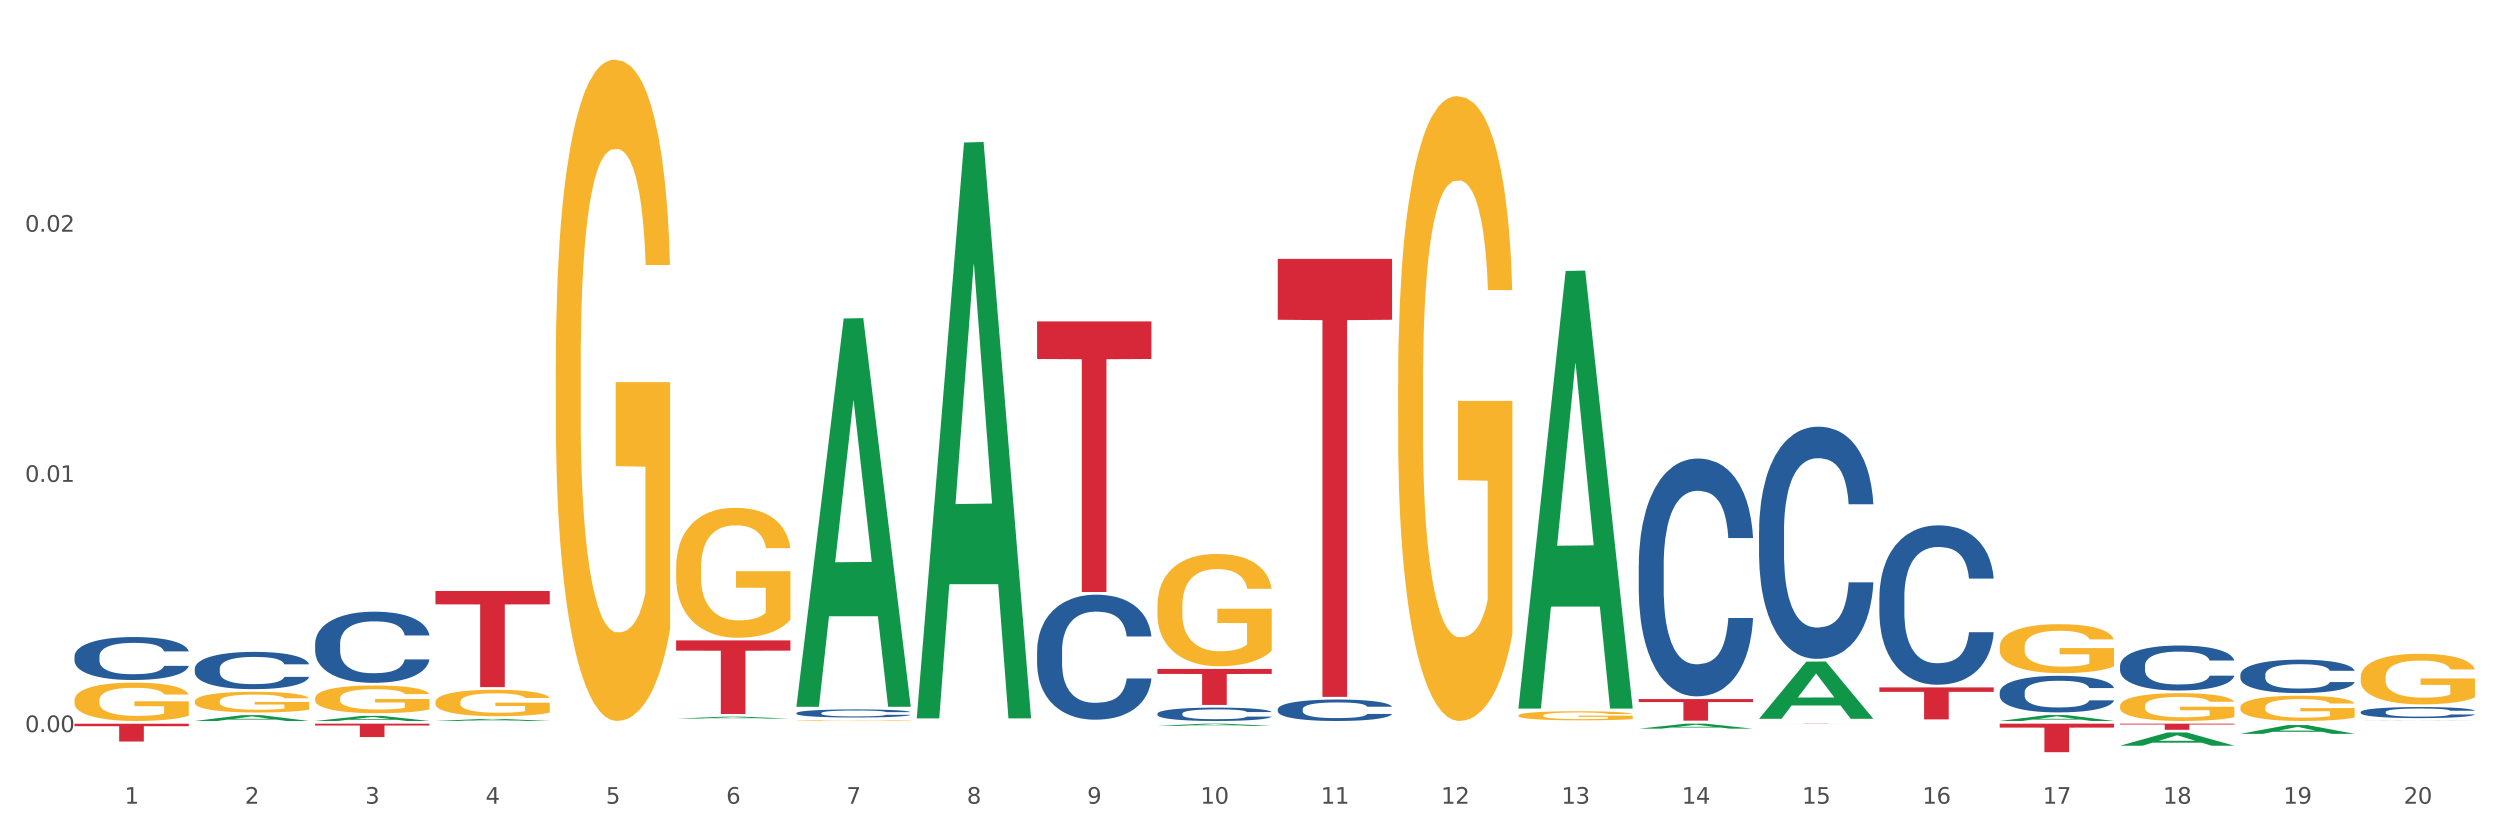 <?xml version="1.0" encoding="utf-8" standalone="no"?>
<!DOCTYPE svg PUBLIC "-//W3C//DTD SVG 1.1//EN"
  "http://www.w3.org/Graphics/SVG/1.1/DTD/svg11.dtd">
<svg xmlns:xlink="http://www.w3.org/1999/xlink" width="1080pt" height="360pt" viewBox="0 0 1080 360" xmlns="http://www.w3.org/2000/svg" version="1.1">
 <rect x="0" y="0" width="1080" height="360" fill="#333333" stroke="none"/>
 <defs>
  <style type="text/css">*{stroke-linejoin: round; stroke-linecap: butt}</style>
 </defs>
 <g id="figure_1">
  <g id="patch_1">
   <path d="M 0 360 
L 1080 360 
L 1080 0 
L 0 0 
z
" style="fill: #ffffff; stroke: #ffffff; stroke-linejoin: miter"/>
  </g>
  <g id="axes_1">
   <g id="matplotlib.axis_1">
    <g id="xtick_1">
     <g id="text_1">
      <!-- 1 -->
      <g style="fill: #4d4d4d" transform="translate(53.812 347.204) scale(0.096 -0.096)">
       <defs>
        <path id="DejaVuSans-31" d="M 794 531 
L 1825 531 
L 1825 4091 
L 703 3866 
L 703 4441 
L 1819 4666 
L 2450 4666 
L 2450 531 
L 3481 531 
L 3481 0 
L 794 0 
L 794 531 
z
" transform="scale(0.016)"/>
       </defs>
       <use xlink:href="#DejaVuSans-31"/>
      </g>
     </g>
    </g>
    <g id="xtick_2">
     <g id="text_2">
      <!-- 2 -->
      <g style="fill: #4d4d4d" transform="translate(105.793 347.204) scale(0.096 -0.096)">
       <defs>
        <path id="DejaVuSans-32" d="M 1228 531 
L 3431 531 
L 3431 0 
L 469 0 
L 469 531 
Q 828 903 1448 1529 
Q 2069 2156 2228 2338 
Q 2531 2678 2651 2914 
Q 2772 3150 2772 3378 
Q 2772 3750 2511 3984 
Q 2250 4219 1831 4219 
Q 1534 4219 1204 4116 
Q 875 4013 500 3803 
L 500 4441 
Q 881 4594 1212 4672 
Q 1544 4750 1819 4750 
Q 2544 4750 2975 4387 
Q 3406 4025 3406 3419 
Q 3406 3131 3298 2873 
Q 3191 2616 2906 2266 
Q 2828 2175 2409 1742 
Q 1991 1309 1228 531 
z
" transform="scale(0.016)"/>
       </defs>
       <use xlink:href="#DejaVuSans-32"/>
      </g>
     </g>
    </g>
    <g id="xtick_3">
     <g id="text_3">
      <!-- 3 -->
      <g style="fill: #4d4d4d" transform="translate(157.774 347.204) scale(0.096 -0.096)">
       <defs>
        <path id="DejaVuSans-33" d="M 2597 2516 
Q 3050 2419 3304 2112 
Q 3559 1806 3559 1356 
Q 3559 666 3084 287 
Q 2609 -91 1734 -91 
Q 1441 -91 1130 -33 
Q 819 25 488 141 
L 488 750 
Q 750 597 1062 519 
Q 1375 441 1716 441 
Q 2309 441 2620 675 
Q 2931 909 2931 1356 
Q 2931 1769 2642 2001 
Q 2353 2234 1838 2234 
L 1294 2234 
L 1294 2753 
L 1863 2753 
Q 2328 2753 2575 2939 
Q 2822 3125 2822 3475 
Q 2822 3834 2567 4026 
Q 2313 4219 1838 4219 
Q 1578 4219 1281 4162 
Q 984 4106 628 3988 
L 628 4550 
Q 988 4650 1302 4700 
Q 1616 4750 1894 4750 
Q 2613 4750 3031 4423 
Q 3450 4097 3450 3541 
Q 3450 3153 3228 2886 
Q 3006 2619 2597 2516 
z
" transform="scale(0.016)"/>
       </defs>
       <use xlink:href="#DejaVuSans-33"/>
      </g>
     </g>
    </g>
    <g id="xtick_4">
     <g id="text_4">
      <!-- 4 -->
      <g style="fill: #4d4d4d" transform="translate(209.756 347.204) scale(0.096 -0.096)">
       <defs>
        <path id="DejaVuSans-34" d="M 2419 4116 
L 825 1625 
L 2419 1625 
L 2419 4116 
z
M 2253 4666 
L 3047 4666 
L 3047 1625 
L 3713 1625 
L 3713 1100 
L 3047 1100 
L 3047 0 
L 2419 0 
L 2419 1100 
L 313 1100 
L 313 1709 
L 2253 4666 
z
" transform="scale(0.016)"/>
       </defs>
       <use xlink:href="#DejaVuSans-34"/>
      </g>
     </g>
    </g>
    <g id="xtick_5">
     <g id="text_5">
      <!-- 5 -->
      <g style="fill: #4d4d4d" transform="translate(261.737 347.204) scale(0.096 -0.096)">
       <defs>
        <path id="DejaVuSans-35" d="M 691 4666 
L 3169 4666 
L 3169 4134 
L 1269 4134 
L 1269 2991 
Q 1406 3038 1543 3061 
Q 1681 3084 1819 3084 
Q 2600 3084 3056 2656 
Q 3513 2228 3513 1497 
Q 3513 744 3044 326 
Q 2575 -91 1722 -91 
Q 1428 -91 1123 -41 
Q 819 9 494 109 
L 494 744 
Q 775 591 1075 516 
Q 1375 441 1709 441 
Q 2250 441 2565 725 
Q 2881 1009 2881 1497 
Q 2881 1984 2565 2268 
Q 2250 2553 1709 2553 
Q 1456 2553 1204 2497 
Q 953 2441 691 2322 
L 691 4666 
z
" transform="scale(0.016)"/>
       </defs>
       <use xlink:href="#DejaVuSans-35"/>
      </g>
     </g>
    </g>
    <g id="xtick_6">
     <g id="text_6">
      <!-- 6 -->
      <g style="fill: #4d4d4d" transform="translate(313.718 347.204) scale(0.096 -0.096)">
       <defs>
        <path id="DejaVuSans-36" d="M 2113 2584 
Q 1688 2584 1439 2293 
Q 1191 2003 1191 1497 
Q 1191 994 1439 701 
Q 1688 409 2113 409 
Q 2538 409 2786 701 
Q 3034 994 3034 1497 
Q 3034 2003 2786 2293 
Q 2538 2584 2113 2584 
z
M 3366 4563 
L 3366 3988 
Q 3128 4100 2886 4159 
Q 2644 4219 2406 4219 
Q 1781 4219 1451 3797 
Q 1122 3375 1075 2522 
Q 1259 2794 1537 2939 
Q 1816 3084 2150 3084 
Q 2853 3084 3261 2657 
Q 3669 2231 3669 1497 
Q 3669 778 3244 343 
Q 2819 -91 2113 -91 
Q 1303 -91 875 529 
Q 447 1150 447 2328 
Q 447 3434 972 4092 
Q 1497 4750 2381 4750 
Q 2619 4750 2861 4703 
Q 3103 4656 3366 4563 
z
" transform="scale(0.016)"/>
       </defs>
       <use xlink:href="#DejaVuSans-36"/>
      </g>
     </g>
    </g>
    <g id="xtick_7">
     <g id="text_7">
      <!-- 7 -->
      <g style="fill: #4d4d4d" transform="translate(365.699 347.204) scale(0.096 -0.096)">
       <defs>
        <path id="DejaVuSans-37" d="M 525 4666 
L 3525 4666 
L 3525 4397 
L 1831 0 
L 1172 0 
L 2766 4134 
L 525 4134 
L 525 4666 
z
" transform="scale(0.016)"/>
       </defs>
       <use xlink:href="#DejaVuSans-37"/>
      </g>
     </g>
    </g>
    <g id="xtick_8">
     <g id="text_8">
      <!-- 8 -->
      <g style="fill: #4d4d4d" transform="translate(417.68 347.204) scale(0.096 -0.096)">
       <defs>
        <path id="DejaVuSans-38" d="M 2034 2216 
Q 1584 2216 1326 1975 
Q 1069 1734 1069 1313 
Q 1069 891 1326 650 
Q 1584 409 2034 409 
Q 2484 409 2743 651 
Q 3003 894 3003 1313 
Q 3003 1734 2745 1975 
Q 2488 2216 2034 2216 
z
M 1403 2484 
Q 997 2584 770 2862 
Q 544 3141 544 3541 
Q 544 4100 942 4425 
Q 1341 4750 2034 4750 
Q 2731 4750 3128 4425 
Q 3525 4100 3525 3541 
Q 3525 3141 3298 2862 
Q 3072 2584 2669 2484 
Q 3125 2378 3379 2068 
Q 3634 1759 3634 1313 
Q 3634 634 3220 271 
Q 2806 -91 2034 -91 
Q 1263 -91 848 271 
Q 434 634 434 1313 
Q 434 1759 690 2068 
Q 947 2378 1403 2484 
z
M 1172 3481 
Q 1172 3119 1398 2916 
Q 1625 2713 2034 2713 
Q 2441 2713 2670 2916 
Q 2900 3119 2900 3481 
Q 2900 3844 2670 4047 
Q 2441 4250 2034 4250 
Q 1625 4250 1398 4047 
Q 1172 3844 1172 3481 
z
" transform="scale(0.016)"/>
       </defs>
       <use xlink:href="#DejaVuSans-38"/>
      </g>
     </g>
    </g>
    <g id="xtick_9">
     <g id="text_9">
      <!-- 9 -->
      <g style="fill: #4d4d4d" transform="translate(469.662 347.204) scale(0.096 -0.096)">
       <defs>
        <path id="DejaVuSans-39" d="M 703 97 
L 703 672 
Q 941 559 1184 500 
Q 1428 441 1663 441 
Q 2288 441 2617 861 
Q 2947 1281 2994 2138 
Q 2813 1869 2534 1725 
Q 2256 1581 1919 1581 
Q 1219 1581 811 2004 
Q 403 2428 403 3163 
Q 403 3881 828 4315 
Q 1253 4750 1959 4750 
Q 2769 4750 3195 4129 
Q 3622 3509 3622 2328 
Q 3622 1225 3098 567 
Q 2575 -91 1691 -91 
Q 1453 -91 1209 -44 
Q 966 3 703 97 
z
M 1959 2075 
Q 2384 2075 2632 2365 
Q 2881 2656 2881 3163 
Q 2881 3666 2632 3958 
Q 2384 4250 1959 4250 
Q 1534 4250 1286 3958 
Q 1038 3666 1038 3163 
Q 1038 2656 1286 2365 
Q 1534 2075 1959 2075 
z
" transform="scale(0.016)"/>
       </defs>
       <use xlink:href="#DejaVuSans-39"/>
      </g>
     </g>
    </g>
    <g id="xtick_10">
     <g id="text_10">
      <!-- 10 -->
      <g style="fill: #4d4d4d" transform="translate(518.589 347.204) scale(0.096 -0.096)">
       <defs>
        <path id="DejaVuSans-30" d="M 2034 4250 
Q 1547 4250 1301 3770 
Q 1056 3291 1056 2328 
Q 1056 1369 1301 889 
Q 1547 409 2034 409 
Q 2525 409 2770 889 
Q 3016 1369 3016 2328 
Q 3016 3291 2770 3770 
Q 2525 4250 2034 4250 
z
M 2034 4750 
Q 2819 4750 3233 4129 
Q 3647 3509 3647 2328 
Q 3647 1150 3233 529 
Q 2819 -91 2034 -91 
Q 1250 -91 836 529 
Q 422 1150 422 2328 
Q 422 3509 836 4129 
Q 1250 4750 2034 4750 
z
" transform="scale(0.016)"/>
       </defs>
       <use xlink:href="#DejaVuSans-31"/>
       <use xlink:href="#DejaVuSans-30" transform="translate(63.623 0)"/>
      </g>
     </g>
    </g>
    <g id="xtick_11">
     <g id="text_11">
      <!-- 11 -->
      <g style="fill: #4d4d4d" transform="translate(570.57 347.204) scale(0.096 -0.096)">
       <use xlink:href="#DejaVuSans-31"/>
       <use xlink:href="#DejaVuSans-31" transform="translate(63.623 0)"/>
      </g>
     </g>
    </g>
    <g id="xtick_12">
     <g id="text_12">
      <!-- 12 -->
      <g style="fill: #4d4d4d" transform="translate(622.551 347.204) scale(0.096 -0.096)">
       <use xlink:href="#DejaVuSans-31"/>
       <use xlink:href="#DejaVuSans-32" transform="translate(63.623 0)"/>
      </g>
     </g>
    </g>
    <g id="xtick_13">
     <g id="text_13">
      <!-- 13 -->
      <g style="fill: #4d4d4d" transform="translate(674.533 347.204) scale(0.096 -0.096)">
       <use xlink:href="#DejaVuSans-31"/>
       <use xlink:href="#DejaVuSans-33" transform="translate(63.623 0)"/>
      </g>
     </g>
    </g>
    <g id="xtick_14">
     <g id="text_14">
      <!-- 14 -->
      <g style="fill: #4d4d4d" transform="translate(726.514 347.204) scale(0.096 -0.096)">
       <use xlink:href="#DejaVuSans-31"/>
       <use xlink:href="#DejaVuSans-34" transform="translate(63.623 0)"/>
      </g>
     </g>
    </g>
    <g id="xtick_15">
     <g id="text_15">
      <!-- 15 -->
      <g style="fill: #4d4d4d" transform="translate(778.495 347.204) scale(0.096 -0.096)">
       <use xlink:href="#DejaVuSans-31"/>
       <use xlink:href="#DejaVuSans-35" transform="translate(63.623 0)"/>
      </g>
     </g>
    </g>
    <g id="xtick_16">
     <g id="text_16">
      <!-- 16 -->
      <g style="fill: #4d4d4d" transform="translate(830.476 347.204) scale(0.096 -0.096)">
       <use xlink:href="#DejaVuSans-31"/>
       <use xlink:href="#DejaVuSans-36" transform="translate(63.623 0)"/>
      </g>
     </g>
    </g>
    <g id="xtick_17">
     <g id="text_17">
      <!-- 17 -->
      <g style="fill: #4d4d4d" transform="translate(882.457 347.204) scale(0.096 -0.096)">
       <use xlink:href="#DejaVuSans-31"/>
       <use xlink:href="#DejaVuSans-37" transform="translate(63.623 0)"/>
      </g>
     </g>
    </g>
    <g id="xtick_18">
     <g id="text_18">
      <!-- 18 -->
      <g style="fill: #4d4d4d" transform="translate(934.439 347.204) scale(0.096 -0.096)">
       <use xlink:href="#DejaVuSans-31"/>
       <use xlink:href="#DejaVuSans-38" transform="translate(63.623 0)"/>
      </g>
     </g>
    </g>
    <g id="xtick_19">
     <g id="text_19">
      <!-- 19 -->
      <g style="fill: #4d4d4d" transform="translate(986.42 347.204) scale(0.096 -0.096)">
       <use xlink:href="#DejaVuSans-31"/>
       <use xlink:href="#DejaVuSans-39" transform="translate(63.623 0)"/>
      </g>
     </g>
    </g>
    <g id="xtick_20">
     <g id="text_20">
      <!-- 20 -->
      <g style="fill: #4d4d4d" transform="translate(1038.401 347.204) scale(0.096 -0.096)">
       <use xlink:href="#DejaVuSans-32"/>
       <use xlink:href="#DejaVuSans-30" transform="translate(63.623 0)"/>
      </g>
     </g>
    </g>
    <g id="xtick_21"/>
    <g id="xtick_22"/>
    <g id="xtick_23"/>
    <g id="xtick_24"/>
    <g id="xtick_25"/>
    <g id="xtick_26"/>
    <g id="xtick_27"/>
    <g id="xtick_28"/>
    <g id="xtick_29"/>
    <g id="xtick_30"/>
    <g id="xtick_31"/>
    <g id="xtick_32"/>
    <g id="xtick_33"/>
    <g id="xtick_34"/>
    <g id="xtick_35"/>
    <g id="xtick_36"/>
    <g id="xtick_37"/>
    <g id="xtick_38"/>
    <g id="xtick_39"/>
   </g>
   <g id="matplotlib.axis_2">
    <g id="ytick_1">
     <g id="text_21">
      <!-- 0.00 -->
      <g style="fill: #4d4d4d" transform="translate(10.8 316.261) scale(0.096 -0.096)">
       <defs>
        <path id="DejaVuSans-2e" d="M 684 794 
L 1344 794 
L 1344 0 
L 684 0 
L 684 794 
z
" transform="scale(0.016)"/>
       </defs>
       <use xlink:href="#DejaVuSans-30"/>
       <use xlink:href="#DejaVuSans-2e" transform="translate(63.623 0)"/>
       <use xlink:href="#DejaVuSans-30" transform="translate(95.41 0)"/>
       <use xlink:href="#DejaVuSans-30" transform="translate(159.033 0)"/>
      </g>
     </g>
    </g>
    <g id="ytick_2">
     <g id="text_22">
      <!-- 0.01 -->
      <g style="fill: #4d4d4d" transform="translate(10.8 208.18) scale(0.096 -0.096)">
       <use xlink:href="#DejaVuSans-30"/>
       <use xlink:href="#DejaVuSans-2e" transform="translate(63.623 0)"/>
       <use xlink:href="#DejaVuSans-30" transform="translate(95.41 0)"/>
       <use xlink:href="#DejaVuSans-31" transform="translate(159.033 0)"/>
      </g>
     </g>
    </g>
    <g id="ytick_3">
     <g id="text_23">
      <!-- 0.02 -->
      <g style="fill: #4d4d4d" transform="translate(10.8 100.098) scale(0.096 -0.096)">
       <use xlink:href="#DejaVuSans-30"/>
       <use xlink:href="#DejaVuSans-2e" transform="translate(63.623 0)"/>
       <use xlink:href="#DejaVuSans-30" transform="translate(95.41 0)"/>
       <use xlink:href="#DejaVuSans-32" transform="translate(159.033 0)"/>
      </g>
     </g>
    </g>
    <g id="ytick_4"/>
    <g id="ytick_5"/>
    <g id="ytick_6"/>
   </g>
   <g id="PolyCollection_1">
    <path d="M 84.156 311.461 
L 84.207 311.459 
L 104.571 308.952 
L 113.022 308.95 
L 133.538 311.466 
L 123.764 311.466 
L 119.335 310.88 
L 98.309 310.88 
L 98.156 310.889 
L 93.88 311.466 
L 84.156 311.466 
L 84.156 311.461 
L 100.956 310.53 
L 116.687 310.528 
L 108.898 309.486 
L 108.796 309.481 
L 108.695 309.488 
L 100.905 310.528 
L 100.956 310.53 
L 84.156 311.461 
z
" clip-path="url(#p162481544f)" style="fill: #109648"/>
    <path d="M 136.137 311.462 
L 136.188 311.46 
L 156.552 309.257 
L 165.003 309.255 
L 185.52 311.466 
L 175.745 311.466 
L 171.316 310.951 
L 150.29 310.951 
L 150.137 310.959 
L 145.861 311.466 
L 136.137 311.466 
L 136.137 311.462 
L 152.938 310.644 
L 168.669 310.642 
L 160.879 309.726 
L 160.778 309.722 
L 160.676 309.728 
L 152.887 310.642 
L 152.938 310.644 
L 136.137 311.462 
z
" clip-path="url(#p162481544f)" style="fill: #109648"/>
    <path d="M 655.949 305.76 
L 656 305.582 
L 676.364 117.062 
L 684.815 116.885 
L 705.332 306.115 
L 695.557 306.115 
L 691.128 262.05 
L 670.102 262.05 
L 669.95 262.761 
L 665.673 306.115 
L 655.949 306.115 
L 655.949 305.76 
L 672.75 235.753 
L 688.481 235.576 
L 680.691 157.218 
L 680.59 156.863 
L 680.488 157.396 
L 672.699 235.576 
L 672.75 235.753 
L 655.949 305.76 
z
" clip-path="url(#p162481544f)" style="fill: #109648"/>
    <path d="M 500.006 313.571 
L 500.057 313.57 
L 520.421 312.614 
L 528.871 312.613 
L 549.388 313.573 
L 539.613 313.573 
L 535.184 313.349 
L 514.159 313.349 
L 514.006 313.353 
L 509.73 313.573 
L 500.006 313.573 
L 500.006 313.571 
L 516.806 313.216 
L 532.537 313.215 
L 524.748 312.818 
L 524.646 312.816 
L 524.544 312.819 
L 516.755 313.215 
L 516.806 313.216 
L 500.006 313.571 
z
" clip-path="url(#p162481544f)" style="fill: #109648"/>
    <path d="M 344.062 305.009 
L 344.113 304.851 
L 364.477 137.591 
L 372.928 137.433 
L 393.444 305.324 
L 383.67 305.324 
L 379.241 266.228 
L 358.215 266.228 
L 358.062 266.859 
L 353.786 305.324 
L 344.062 305.324 
L 344.062 305.009 
L 360.862 242.897 
L 376.593 242.739 
L 368.804 173.218 
L 368.702 172.903 
L 368.601 173.376 
L 360.811 242.739 
L 360.862 242.897 
L 344.062 305.009 
z
" clip-path="url(#p162481544f)" style="fill: #109648"/>
    <path d="M 396.043 309.878 
L 396.094 309.644 
L 416.458 61.571 
L 424.909 61.337 
L 445.426 310.346 
L 435.651 310.346 
L 431.222 252.361 
L 410.196 252.361 
L 410.044 253.296 
L 405.767 310.346 
L 396.043 310.346 
L 396.043 309.878 
L 412.844 217.757 
L 428.575 217.523 
L 420.785 114.412 
L 420.684 113.944 
L 420.582 114.646 
L 412.793 217.523 
L 412.844 217.757 
L 396.043 309.878 
z
" clip-path="url(#p162481544f)" style="fill: #109648"/>
    <path d="M 188.119 311.464 
L 188.17 311.463 
L 208.533 310.567 
L 216.984 310.566 
L 237.501 311.466 
L 227.726 311.466 
L 223.297 311.257 
L 202.271 311.257 
L 202.119 311.26 
L 197.842 311.466 
L 188.119 311.466 
L 188.119 311.464 
L 204.919 311.132 
L 220.65 311.131 
L 212.861 310.758 
L 212.759 310.757 
L 212.657 310.759 
L 204.868 311.131 
L 204.919 311.132 
L 188.119 311.464 
z
" clip-path="url(#p162481544f)" style="fill: #109648"/>
    <path d="M 292.081 310.447 
L 292.132 310.447 
L 312.496 309.606 
L 320.947 309.606 
L 341.463 310.449 
L 331.689 310.449 
L 327.259 310.253 
L 306.234 310.253 
L 306.081 310.256 
L 301.805 310.449 
L 292.081 310.449 
L 292.081 310.447 
L 308.881 310.135 
L 324.612 310.135 
L 316.823 309.785 
L 316.721 309.784 
L 316.619 309.786 
L 308.83 310.135 
L 308.881 310.135 
L 292.081 310.447 
z
" clip-path="url(#p162481544f)" style="fill: #109648"/>
    <path d="M 759.912 312.613 
L 809.294 312.613 
L 809.294 312.626 
L 789.869 312.626 
L 789.869 312.707 
L 779.22 312.707 
L 779.22 312.626 
L 759.912 312.626 
L 759.912 312.613 
L 759.912 312.613 
z
" clip-path="url(#p162481544f)" style="fill: #d62839"/>
    <path d="M 811.893 296.962 
L 861.275 296.962 
L 861.275 298.881 
L 841.85 298.894 
L 841.85 310.771 
L 831.201 310.771 
L 831.201 298.894 
L 811.893 298.881 
L 811.893 296.975 
L 811.893 296.962 
z
" clip-path="url(#p162481544f)" style="fill: #d62839"/>
    <path d="M 292.081 276.666 
L 341.463 276.666 
L 341.463 281.084 
L 322.038 281.114 
L 322.038 308.458 
L 311.389 308.458 
L 311.389 281.114 
L 292.081 281.084 
L 292.081 276.696 
L 292.081 276.666 
z
" clip-path="url(#p162481544f)" style="fill: #d62839"/>
    <path d="M 188.119 255.311 
L 237.501 255.311 
L 237.501 261.082 
L 218.076 261.121 
L 218.076 296.837 
L 207.427 296.837 
L 207.427 261.121 
L 188.119 261.082 
L 188.119 255.35 
L 188.119 255.311 
z
" clip-path="url(#p162481544f)" style="fill: #d62839"/>
    <path d="M 915.855 322.141 
L 915.906 322.136 
L 936.27 316.44 
L 944.721 316.435 
L 965.238 322.152 
L 955.463 322.152 
L 951.034 320.821 
L 930.008 320.821 
L 929.856 320.842 
L 925.579 322.152 
L 915.855 322.152 
L 915.855 322.141 
L 932.656 320.026 
L 948.387 320.021 
L 940.597 317.654 
L 940.496 317.643 
L 940.394 317.659 
L 932.605 320.021 
L 932.656 320.026 
L 915.855 322.141 
z
" clip-path="url(#p162481544f)" style="fill: #109648"/>
    <path d="M 863.874 311.461 
L 863.925 311.459 
L 884.289 308.904 
L 892.74 308.901 
L 913.256 311.466 
L 903.482 311.466 
L 899.053 310.869 
L 878.027 310.869 
L 877.874 310.878 
L 873.598 311.466 
L 863.874 311.466 
L 863.874 311.461 
L 880.674 310.512 
L 896.405 310.51 
L 888.616 309.448 
L 888.514 309.443 
L 888.413 309.45 
L 880.623 310.51 
L 880.674 310.512 
L 863.874 311.461 
z
" clip-path="url(#p162481544f)" style="fill: #109648"/>
    <path d="M 759.912 310.482 
L 759.963 310.459 
L 780.327 285.811 
L 788.777 285.788 
L 809.294 310.528 
L 799.519 310.528 
L 795.09 304.767 
L 774.065 304.767 
L 773.912 304.86 
L 769.636 310.528 
L 759.912 310.528 
L 759.912 310.482 
L 776.712 301.329 
L 792.443 301.306 
L 784.654 291.061 
L 784.552 291.015 
L 784.45 291.084 
L 776.661 301.306 
L 776.712 301.329 
L 759.912 310.482 
z
" clip-path="url(#p162481544f)" style="fill: #109648"/>
    <path d="M 707.931 314.791 
L 707.982 314.789 
L 728.345 312.615 
L 736.796 312.613 
L 757.313 314.795 
L 747.538 314.795 
L 743.109 314.287 
L 722.083 314.287 
L 721.931 314.295 
L 717.654 314.795 
L 707.931 314.795 
L 707.931 314.791 
L 724.731 313.984 
L 740.462 313.982 
L 732.673 313.078 
L 732.571 313.074 
L 732.469 313.08 
L 724.68 313.982 
L 724.731 313.984 
L 707.931 314.791 
z
" clip-path="url(#p162481544f)" style="fill: #109648"/>
    <path d="M 1019.818 307.592 
L 1019.876 307.588 
L 1019.876 307.465 
L 1020.051 307.299 
L 1020.693 306.993 
L 1021.511 306.761 
L 1022.912 306.49 
L 1023.67 306.376 
L 1024.663 306.249 
L 1026.706 306.043 
L 1029.041 305.868 
L 1030.675 305.772 
L 1031.901 305.711 
L 1034.644 305.602 
L 1036.22 305.554 
L 1037.855 305.514 
L 1039.256 305.488 
L 1041.59 305.457 
L 1043.458 305.444 
L 1045.618 305.44 
L 1047.427 305.444 
L 1049.821 305.462 
L 1053.323 305.514 
L 1054.666 305.545 
L 1056.475 305.597 
L 1058.343 305.667 
L 1059.861 305.737 
L 1061.612 305.838 
L 1063.421 305.969 
L 1065.172 306.135 
L 1066.398 306.288 
L 1067.39 306.45 
L 1068.266 306.647 
L 1068.908 306.861 
L 1069.2 307.041 
L 1058.518 307.041 
L 1058.226 306.879 
L 1057.642 306.704 
L 1057.059 306.586 
L 1056.417 306.49 
L 1055.424 306.38 
L 1054.549 306.31 
L 1053.09 306.227 
L 1051.747 306.175 
L 1050.638 306.144 
L 1049.295 306.118 
L 1046.435 306.092 
L 1044.392 306.092 
L 1043.108 306.1 
L 1041.532 306.122 
L 1040.189 306.153 
L 1038.613 306.205 
L 1037.388 306.262 
L 1036.162 306.337 
L 1035.461 306.389 
L 1034.411 306.485 
L 1033.71 306.564 
L 1032.776 306.7 
L 1032.251 306.796 
L 1031.317 307.045 
L 1030.908 307.229 
L 1030.733 307.356 
L 1030.617 307.496 
L 1030.617 308.178 
L 1030.967 308.484 
L 1031.259 308.615 
L 1031.726 308.764 
L 1032.601 308.957 
L 1033.885 309.145 
L 1035.228 309.28 
L 1036.337 309.363 
L 1037.388 309.425 
L 1038.438 309.473 
L 1039.722 309.517 
L 1040.773 309.543 
L 1042.349 309.569 
L 1044.217 309.582 
L 1045.676 309.582 
L 1048.653 309.56 
L 1049.996 309.538 
L 1051.28 309.508 
L 1052.681 309.46 
L 1053.79 309.407 
L 1054.432 309.368 
L 1055.483 309.285 
L 1056.3 309.197 
L 1057 309.097 
L 1057.467 309.009 
L 1057.993 308.878 
L 1058.401 308.729 
L 1058.518 308.65 
L 1069.2 308.65 
L 1068.967 308.808 
L 1068.558 308.961 
L 1067.741 309.167 
L 1067.099 309.285 
L 1066.106 309.429 
L 1065.056 309.551 
L 1063.596 309.687 
L 1062.254 309.788 
L 1060.853 309.875 
L 1059.335 309.954 
L 1056.592 310.063 
L 1055.599 310.094 
L 1053.498 310.146 
L 1051.864 310.177 
L 1049.47 310.208 
L 1047.019 310.225 
L 1044.451 310.229 
L 1042.174 310.221 
L 1039.664 310.194 
L 1038.088 310.168 
L 1036.337 310.129 
L 1034.294 310.068 
L 1032.368 309.993 
L 1030.558 309.906 
L 1028.865 309.805 
L 1027.289 309.691 
L 1025.246 309.503 
L 1023.729 309.32 
L 1022.62 309.149 
L 1021.861 309.005 
L 1021.102 308.821 
L 1020.693 308.694 
L 1020.051 308.388 
L 1019.818 308.104 
L 1019.818 307.592 
z
" clip-path="url(#p162481544f)" style="fill: #255c99"/>
    <path d="M 967.837 291.459 
L 967.895 291.446 
L 967.895 291.077 
L 968.07 290.576 
L 968.712 289.654 
L 969.529 288.955 
L 970.93 288.138 
L 971.689 287.796 
L 972.681 287.414 
L 974.724 286.794 
L 977.059 286.267 
L 978.694 285.977 
L 979.92 285.793 
L 982.663 285.464 
L 984.239 285.319 
L 985.873 285.2 
L 987.274 285.121 
L 989.609 285.029 
L 991.477 284.989 
L 993.637 284.976 
L 995.446 284.989 
L 997.84 285.042 
L 1001.342 285.2 
L 1002.684 285.292 
L 1004.494 285.45 
L 1006.362 285.661 
L 1007.879 285.872 
L 1009.631 286.175 
L 1011.44 286.57 
L 1013.191 287.071 
L 1014.417 287.532 
L 1015.409 288.02 
L 1016.285 288.613 
L 1016.927 289.258 
L 1017.219 289.799 
L 1006.537 289.799 
L 1006.245 289.311 
L 1005.661 288.784 
L 1005.078 288.428 
L 1004.435 288.138 
L 1003.443 287.809 
L 1002.568 287.598 
L 1001.108 287.348 
L 999.766 287.19 
L 998.657 287.097 
L 997.314 287.018 
L 994.454 286.939 
L 992.411 286.939 
L 991.127 286.966 
L 989.551 287.032 
L 988.208 287.124 
L 986.632 287.282 
L 985.406 287.453 
L 984.181 287.677 
L 983.48 287.835 
L 982.429 288.125 
L 981.729 288.362 
L 980.795 288.771 
L 980.27 289.061 
L 979.336 289.812 
L 978.927 290.365 
L 978.752 290.747 
L 978.635 291.169 
L 978.635 293.224 
L 978.986 294.147 
L 979.277 294.542 
L 979.744 294.99 
L 980.62 295.57 
L 981.904 296.137 
L 983.247 296.545 
L 984.356 296.795 
L 985.406 296.98 
L 986.457 297.125 
L 987.741 297.257 
L 988.792 297.336 
L 990.368 297.415 
L 992.236 297.454 
L 993.695 297.454 
L 996.672 297.388 
L 998.015 297.322 
L 999.299 297.23 
L 1000.7 297.085 
L 1001.809 296.927 
L 1002.451 296.809 
L 1003.502 296.558 
L 1004.319 296.295 
L 1005.019 295.992 
L 1005.486 295.728 
L 1006.012 295.333 
L 1006.42 294.885 
L 1006.537 294.648 
L 1017.219 294.648 
L 1016.985 295.122 
L 1016.577 295.583 
L 1015.76 296.202 
L 1015.117 296.558 
L 1014.125 296.993 
L 1013.074 297.362 
L 1011.615 297.77 
L 1010.273 298.073 
L 1008.872 298.337 
L 1007.354 298.574 
L 1004.611 298.904 
L 1003.618 298.996 
L 1001.517 299.154 
L 999.883 299.246 
L 997.489 299.338 
L 995.038 299.391 
L 992.469 299.404 
L 990.193 299.378 
L 987.683 299.299 
L 986.107 299.22 
L 984.356 299.101 
L 982.313 298.917 
L 980.386 298.693 
L 978.577 298.429 
L 976.884 298.126 
L 975.308 297.784 
L 973.265 297.217 
L 971.748 296.664 
L 970.638 296.15 
L 969.88 295.715 
L 969.121 295.161 
L 968.712 294.779 
L 968.07 293.857 
L 967.837 293 
L 967.837 291.459 
z
" clip-path="url(#p162481544f)" style="fill: #255c99"/>
    <path d="M 915.855 287.599 
L 915.914 287.582 
L 915.914 287.084 
L 916.089 286.41 
L 916.731 285.167 
L 917.548 284.225 
L 918.949 283.125 
L 919.708 282.663 
L 920.7 282.148 
L 922.743 281.313 
L 925.078 280.603 
L 926.713 280.212 
L 927.938 279.964 
L 930.682 279.52 
L 932.258 279.324 
L 933.892 279.165 
L 935.293 279.058 
L 937.628 278.934 
L 939.496 278.881 
L 941.656 278.863 
L 943.465 278.881 
L 945.858 278.952 
L 949.361 279.165 
L 950.703 279.289 
L 952.513 279.502 
L 954.381 279.786 
L 955.898 280.07 
L 957.649 280.479 
L 959.459 281.011 
L 961.21 281.686 
L 962.436 282.308 
L 963.428 282.965 
L 964.304 283.764 
L 964.946 284.634 
L 965.238 285.362 
L 954.556 285.362 
L 954.264 284.705 
L 953.68 283.995 
L 953.096 283.515 
L 952.454 283.125 
L 951.462 282.681 
L 950.586 282.396 
L 949.127 282.059 
L 947.785 281.846 
L 946.676 281.722 
L 945.333 281.615 
L 942.473 281.509 
L 940.43 281.509 
L 939.146 281.544 
L 937.57 281.633 
L 936.227 281.757 
L 934.651 281.97 
L 933.425 282.201 
L 932.199 282.503 
L 931.499 282.716 
L 930.448 283.107 
L 929.748 283.426 
L 928.814 283.977 
L 928.289 284.368 
L 927.355 285.38 
L 926.946 286.125 
L 926.771 286.64 
L 926.654 287.209 
L 926.654 289.979 
L 927.004 291.222 
L 927.296 291.754 
L 927.763 292.358 
L 928.639 293.14 
L 929.923 293.903 
L 931.265 294.454 
L 932.375 294.791 
L 933.425 295.04 
L 934.476 295.235 
L 935.76 295.412 
L 936.811 295.519 
L 938.387 295.626 
L 940.255 295.679 
L 941.714 295.679 
L 944.691 295.59 
L 946.033 295.501 
L 947.318 295.377 
L 948.719 295.182 
L 949.828 294.969 
L 950.47 294.809 
L 951.52 294.471 
L 952.338 294.116 
L 953.038 293.708 
L 953.505 293.353 
L 954.03 292.82 
L 954.439 292.216 
L 954.556 291.897 
L 965.238 291.897 
L 965.004 292.536 
L 964.596 293.157 
L 963.778 293.992 
L 963.136 294.471 
L 962.144 295.057 
L 961.093 295.555 
L 959.634 296.105 
L 958.291 296.513 
L 956.89 296.869 
L 955.373 297.188 
L 952.629 297.632 
L 951.637 297.756 
L 949.536 297.969 
L 947.901 298.094 
L 945.508 298.218 
L 943.056 298.289 
L 940.488 298.307 
L 938.212 298.271 
L 935.702 298.165 
L 934.126 298.058 
L 932.375 297.898 
L 930.332 297.65 
L 928.405 297.348 
L 926.596 296.993 
L 924.903 296.584 
L 923.327 296.123 
L 921.284 295.359 
L 919.766 294.613 
L 918.657 293.921 
L 917.898 293.335 
L 917.14 292.589 
L 916.731 292.074 
L 916.089 290.831 
L 915.855 289.677 
L 915.855 287.599 
z
" clip-path="url(#p162481544f)" style="fill: #255c99"/>
    <path d="M 863.874 299.05 
L 863.933 299.035 
L 863.933 298.631 
L 864.108 298.082 
L 864.75 297.072 
L 865.567 296.307 
L 866.968 295.412 
L 867.727 295.037 
L 868.719 294.618 
L 870.762 293.939 
L 873.097 293.362 
L 874.731 293.044 
L 875.957 292.842 
L 878.701 292.481 
L 880.277 292.323 
L 881.911 292.193 
L 883.312 292.106 
L 885.647 292.005 
L 887.515 291.962 
L 889.674 291.947 
L 891.484 291.962 
L 893.877 292.02 
L 897.379 292.193 
L 898.722 292.294 
L 900.531 292.467 
L 902.399 292.698 
L 903.917 292.929 
L 905.668 293.261 
L 907.478 293.694 
L 909.229 294.243 
L 910.455 294.748 
L 911.447 295.282 
L 912.322 295.932 
L 912.965 296.639 
L 913.256 297.231 
L 902.574 297.231 
L 902.283 296.697 
L 901.699 296.119 
L 901.115 295.729 
L 900.473 295.412 
L 899.481 295.051 
L 898.605 294.82 
L 897.146 294.546 
L 895.803 294.372 
L 894.694 294.271 
L 893.352 294.185 
L 890.492 294.098 
L 888.449 294.098 
L 887.164 294.127 
L 885.588 294.199 
L 884.246 294.3 
L 882.67 294.474 
L 881.444 294.661 
L 880.218 294.907 
L 879.518 295.08 
L 878.467 295.397 
L 877.767 295.657 
L 876.833 296.105 
L 876.307 296.422 
L 875.373 297.245 
L 874.965 297.851 
L 874.79 298.27 
L 874.673 298.732 
L 874.673 300.984 
L 875.023 301.994 
L 875.315 302.427 
L 875.782 302.918 
L 876.658 303.553 
L 877.942 304.174 
L 879.284 304.622 
L 880.393 304.896 
L 881.444 305.098 
L 882.495 305.257 
L 883.779 305.401 
L 884.83 305.488 
L 886.406 305.574 
L 888.273 305.618 
L 889.733 305.618 
L 892.71 305.545 
L 894.052 305.473 
L 895.336 305.372 
L 896.737 305.213 
L 897.846 305.04 
L 898.488 304.91 
L 899.539 304.636 
L 900.356 304.347 
L 901.057 304.015 
L 901.524 303.727 
L 902.049 303.294 
L 902.458 302.803 
L 902.574 302.543 
L 913.256 302.543 
L 913.023 303.063 
L 912.614 303.568 
L 911.797 304.246 
L 911.155 304.636 
L 910.163 305.112 
L 909.112 305.517 
L 907.653 305.964 
L 906.31 306.296 
L 904.909 306.585 
L 903.392 306.845 
L 900.648 307.206 
L 899.656 307.307 
L 897.555 307.48 
L 895.92 307.581 
L 893.527 307.682 
L 891.075 307.74 
L 888.507 307.754 
L 886.23 307.725 
L 883.72 307.639 
L 882.144 307.552 
L 880.393 307.422 
L 878.35 307.22 
L 876.424 306.975 
L 874.615 306.686 
L 872.922 306.354 
L 871.346 305.978 
L 869.303 305.358 
L 867.785 304.751 
L 866.676 304.189 
L 865.917 303.712 
L 865.158 303.106 
L 864.75 302.687 
L 864.108 301.677 
L 863.874 300.738 
L 863.874 299.05 
z
" clip-path="url(#p162481544f)" style="fill: #255c99"/>
    <path d="M 811.893 257.891 
L 811.951 257.828 
L 811.951 256.067 
L 812.127 253.677 
L 812.769 249.275 
L 813.586 245.942 
L 814.987 242.042 
L 815.746 240.407 
L 816.738 238.583 
L 818.781 235.627 
L 821.116 233.112 
L 822.75 231.728 
L 823.976 230.847 
L 826.719 229.275 
L 828.295 228.583 
L 829.93 228.017 
L 831.331 227.64 
L 833.666 227.2 
L 835.533 227.011 
L 837.693 226.948 
L 839.503 227.011 
L 841.896 227.263 
L 845.398 228.017 
L 846.741 228.458 
L 848.55 229.212 
L 850.418 230.219 
L 851.936 231.225 
L 853.687 232.671 
L 855.496 234.558 
L 857.248 236.948 
L 858.473 239.149 
L 859.466 241.476 
L 860.341 244.306 
L 860.983 247.388 
L 861.275 249.967 
L 850.593 249.967 
L 850.301 247.64 
L 849.718 245.124 
L 849.134 243.426 
L 848.492 242.042 
L 847.5 240.47 
L 846.624 239.464 
L 845.165 238.269 
L 843.822 237.514 
L 842.713 237.074 
L 841.371 236.696 
L 838.51 236.319 
L 836.467 236.319 
L 835.183 236.445 
L 833.607 236.759 
L 832.265 237.2 
L 830.689 237.954 
L 829.463 238.772 
L 828.237 239.841 
L 827.537 240.596 
L 826.486 241.979 
L 825.785 243.111 
L 824.851 245.061 
L 824.326 246.445 
L 823.392 250.03 
L 822.984 252.671 
L 822.808 254.495 
L 822.692 256.507 
L 822.692 266.318 
L 823.042 270.721 
L 823.334 272.608 
L 823.801 274.746 
L 824.676 277.513 
L 825.961 280.218 
L 827.303 282.167 
L 828.412 283.362 
L 829.463 284.243 
L 830.513 284.934 
L 831.798 285.563 
L 832.848 285.941 
L 834.424 286.318 
L 836.292 286.507 
L 837.752 286.507 
L 840.728 286.192 
L 842.071 285.878 
L 843.355 285.438 
L 844.756 284.746 
L 845.865 283.991 
L 846.507 283.425 
L 847.558 282.23 
L 848.375 280.972 
L 849.076 279.526 
L 849.543 278.268 
L 850.068 276.381 
L 850.476 274.243 
L 850.593 273.111 
L 861.275 273.111 
L 861.042 275.375 
L 860.633 277.576 
L 859.816 280.532 
L 859.174 282.23 
L 858.182 284.306 
L 857.131 286.067 
L 855.672 288.016 
L 854.329 289.463 
L 852.928 290.721 
L 851.41 291.853 
L 848.667 293.425 
L 847.675 293.865 
L 845.573 294.62 
L 843.939 295.06 
L 841.546 295.5 
L 839.094 295.752 
L 836.526 295.815 
L 834.249 295.689 
L 831.739 295.312 
L 830.163 294.934 
L 828.412 294.368 
L 826.369 293.488 
L 824.443 292.419 
L 822.633 291.161 
L 820.941 289.714 
L 819.365 288.079 
L 817.322 285.375 
L 815.804 282.733 
L 814.695 280.28 
L 813.936 278.205 
L 813.177 275.564 
L 812.769 273.74 
L 812.127 269.337 
L 811.893 265.249 
L 811.893 257.891 
z
" clip-path="url(#p162481544f)" style="fill: #255c99"/>
    <path d="M 759.912 229.395 
L 759.97 229.303 
L 759.97 226.738 
L 760.145 223.256 
L 760.787 216.843 
L 761.605 211.987 
L 763.006 206.307 
L 763.764 203.925 
L 764.757 201.268 
L 766.8 196.962 
L 769.135 193.297 
L 770.769 191.282 
L 771.995 189.999 
L 774.738 187.709 
L 776.314 186.701 
L 777.949 185.876 
L 779.349 185.326 
L 781.684 184.685 
L 783.552 184.41 
L 785.712 184.319 
L 787.521 184.41 
L 789.915 184.777 
L 793.417 185.876 
L 794.76 186.517 
L 796.569 187.617 
L 798.437 189.083 
L 799.955 190.549 
L 801.706 192.656 
L 803.515 195.404 
L 805.266 198.886 
L 806.492 202.093 
L 807.484 205.482 
L 808.36 209.605 
L 809.002 214.094 
L 809.294 217.851 
L 798.612 217.851 
L 798.32 214.461 
L 797.736 210.796 
L 797.153 208.323 
L 796.511 206.307 
L 795.518 204.017 
L 794.643 202.551 
L 793.183 200.81 
L 791.841 199.71 
L 790.732 199.069 
L 789.389 198.519 
L 786.529 197.97 
L 784.486 197.97 
L 783.202 198.153 
L 781.626 198.611 
L 780.283 199.252 
L 778.707 200.352 
L 777.482 201.543 
L 776.256 203.1 
L 775.555 204.2 
L 774.505 206.215 
L 773.804 207.864 
L 772.87 210.705 
L 772.345 212.72 
L 771.411 217.942 
L 771.002 221.79 
L 770.827 224.447 
L 770.711 227.379 
L 770.711 241.671 
L 771.061 248.085 
L 771.353 250.833 
L 771.82 253.948 
L 772.695 257.979 
L 773.979 261.919 
L 775.322 264.759 
L 776.431 266.5 
L 777.482 267.783 
L 778.532 268.79 
L 779.816 269.707 
L 780.867 270.256 
L 782.443 270.806 
L 784.311 271.081 
L 785.77 271.081 
L 788.747 270.623 
L 790.09 270.165 
L 791.374 269.523 
L 792.775 268.516 
L 793.884 267.416 
L 794.526 266.592 
L 795.577 264.851 
L 796.394 263.018 
L 797.094 260.911 
L 797.561 259.079 
L 798.087 256.33 
L 798.495 253.215 
L 798.612 251.566 
L 809.294 251.566 
L 809.061 254.864 
L 808.652 258.071 
L 807.835 262.377 
L 807.193 264.851 
L 806.2 267.874 
L 805.15 270.44 
L 803.69 273.28 
L 802.348 275.387 
L 800.947 277.219 
L 799.429 278.868 
L 796.686 281.159 
L 795.693 281.8 
L 793.592 282.9 
L 791.958 283.541 
L 789.564 284.182 
L 787.113 284.549 
L 784.545 284.64 
L 782.268 284.457 
L 779.758 283.907 
L 778.182 283.358 
L 776.431 282.533 
L 774.388 281.25 
L 772.462 279.693 
L 770.652 277.861 
L 768.959 275.753 
L 767.383 273.371 
L 765.34 269.432 
L 763.823 265.584 
L 762.714 262.011 
L 761.955 258.987 
L 761.196 255.139 
L 760.787 252.482 
L 760.145 246.069 
L 759.912 240.114 
L 759.912 229.395 
z
" clip-path="url(#p162481544f)" style="fill: #255c99"/>
    <path d="M 707.931 244.256 
L 707.989 244.162 
L 707.989 241.535 
L 708.164 237.969 
L 708.806 231.4 
L 709.623 226.426 
L 711.024 220.608 
L 711.783 218.168 
L 712.775 215.447 
L 714.818 211.036 
L 717.153 207.282 
L 718.788 205.218 
L 720.014 203.904 
L 722.757 201.558 
L 724.333 200.526 
L 725.967 199.681 
L 727.368 199.118 
L 729.703 198.461 
L 731.571 198.18 
L 733.731 198.086 
L 735.54 198.18 
L 737.934 198.555 
L 741.436 199.681 
L 742.778 200.338 
L 744.588 201.464 
L 746.456 202.966 
L 747.973 204.467 
L 749.725 206.625 
L 751.534 209.441 
L 753.285 213.007 
L 754.511 216.291 
L 755.503 219.763 
L 756.379 223.986 
L 757.021 228.584 
L 757.313 232.432 
L 746.631 232.432 
L 746.339 228.96 
L 745.755 225.206 
L 745.172 222.672 
L 744.529 220.608 
L 743.537 218.262 
L 742.662 216.76 
L 741.202 214.977 
L 739.86 213.851 
L 738.751 213.194 
L 737.408 212.631 
L 734.548 212.068 
L 732.505 212.068 
L 731.221 212.256 
L 729.645 212.725 
L 728.302 213.382 
L 726.726 214.508 
L 725.5 215.728 
L 724.275 217.323 
L 723.574 218.45 
L 722.523 220.514 
L 721.823 222.203 
L 720.889 225.112 
L 720.364 227.177 
L 719.43 232.526 
L 719.021 236.467 
L 718.846 239.189 
L 718.729 242.192 
L 718.729 256.831 
L 719.08 263.4 
L 719.371 266.215 
L 719.838 269.406 
L 720.714 273.535 
L 721.998 277.57 
L 723.341 280.479 
L 724.45 282.262 
L 725.5 283.576 
L 726.551 284.608 
L 727.835 285.547 
L 728.886 286.11 
L 730.462 286.673 
L 732.33 286.954 
L 733.789 286.954 
L 736.766 286.485 
L 738.109 286.016 
L 739.393 285.359 
L 740.794 284.327 
L 741.903 283.201 
L 742.545 282.356 
L 743.596 280.573 
L 744.413 278.696 
L 745.113 276.538 
L 745.58 274.661 
L 746.105 271.846 
L 746.514 268.655 
L 746.631 266.966 
L 757.313 266.966 
L 757.079 270.344 
L 756.671 273.629 
L 755.853 278.039 
L 755.211 280.573 
L 754.219 283.67 
L 753.168 286.298 
L 751.709 289.207 
L 750.367 291.365 
L 748.966 293.242 
L 747.448 294.931 
L 744.705 297.277 
L 743.712 297.934 
L 741.611 299.06 
L 739.976 299.717 
L 737.583 300.374 
L 735.132 300.749 
L 732.563 300.843 
L 730.287 300.655 
L 727.777 300.092 
L 726.201 299.529 
L 724.45 298.685 
L 722.407 297.371 
L 720.48 295.776 
L 718.671 293.899 
L 716.978 291.74 
L 715.402 289.3 
L 713.359 285.265 
L 711.842 281.324 
L 710.732 277.664 
L 709.974 274.567 
L 709.215 270.626 
L 708.806 267.904 
L 708.164 261.335 
L 707.931 255.236 
L 707.931 244.256 
z
" clip-path="url(#p162481544f)" style="fill: #255c99"/>
    <path d="M 551.987 306.363 
L 552.045 306.355 
L 552.045 306.118 
L 552.221 305.796 
L 552.863 305.204 
L 553.68 304.755 
L 555.081 304.231 
L 555.84 304.011 
L 556.832 303.765 
L 558.875 303.368 
L 561.21 303.029 
L 562.844 302.843 
L 564.07 302.724 
L 566.813 302.513 
L 568.389 302.42 
L 570.024 302.344 
L 571.425 302.293 
L 573.76 302.234 
L 575.627 302.208 
L 577.787 302.2 
L 579.597 302.208 
L 581.99 302.242 
L 585.492 302.344 
L 586.835 302.403 
L 588.644 302.504 
L 590.512 302.64 
L 592.03 302.775 
L 593.781 302.97 
L 595.59 303.224 
L 597.342 303.545 
L 598.567 303.841 
L 599.56 304.155 
L 600.435 304.535 
L 601.077 304.95 
L 601.369 305.297 
L 590.687 305.297 
L 590.395 304.984 
L 589.812 304.645 
L 589.228 304.417 
L 588.586 304.231 
L 587.594 304.019 
L 586.718 303.884 
L 585.259 303.723 
L 583.916 303.621 
L 582.807 303.562 
L 581.465 303.511 
L 578.604 303.461 
L 576.561 303.461 
L 575.277 303.478 
L 573.701 303.52 
L 572.359 303.579 
L 570.783 303.681 
L 569.557 303.791 
L 568.331 303.934 
L 567.631 304.036 
L 566.58 304.222 
L 565.879 304.375 
L 564.945 304.637 
L 564.42 304.823 
L 563.486 305.305 
L 563.078 305.661 
L 562.902 305.906 
L 562.786 306.177 
L 562.786 307.497 
L 563.136 308.09 
L 563.428 308.343 
L 563.895 308.631 
L 564.77 309.003 
L 566.055 309.367 
L 567.397 309.63 
L 568.506 309.79 
L 569.557 309.909 
L 570.607 310.002 
L 571.892 310.087 
L 572.942 310.137 
L 574.518 310.188 
L 576.386 310.214 
L 577.846 310.214 
L 580.822 310.171 
L 582.165 310.129 
L 583.449 310.07 
L 584.85 309.977 
L 585.959 309.875 
L 586.601 309.799 
L 587.652 309.638 
L 588.469 309.469 
L 589.17 309.274 
L 589.637 309.105 
L 590.162 308.851 
L 590.57 308.563 
L 590.687 308.411 
L 601.369 308.411 
L 601.136 308.716 
L 600.727 309.012 
L 599.91 309.41 
L 599.268 309.638 
L 598.275 309.917 
L 597.225 310.154 
L 595.766 310.417 
L 594.423 310.611 
L 593.022 310.781 
L 591.504 310.933 
L 588.761 311.144 
L 587.769 311.204 
L 585.667 311.305 
L 584.033 311.364 
L 581.64 311.424 
L 579.188 311.458 
L 576.62 311.466 
L 574.343 311.449 
L 571.833 311.398 
L 570.257 311.348 
L 568.506 311.271 
L 566.463 311.153 
L 564.537 311.009 
L 562.727 310.84 
L 561.035 310.645 
L 559.459 310.425 
L 557.416 310.061 
L 555.898 309.706 
L 554.789 309.376 
L 554.03 309.097 
L 553.271 308.741 
L 552.863 308.496 
L 552.221 307.903 
L 551.987 307.353 
L 551.987 306.363 
z
" clip-path="url(#p162481544f)" style="fill: #255c99"/>
    <path d="M 500.006 308.281 
L 500.064 308.276 
L 500.064 308.128 
L 500.239 307.927 
L 500.881 307.557 
L 501.699 307.277 
L 503.1 306.95 
L 503.858 306.812 
L 504.851 306.659 
L 506.894 306.411 
L 509.228 306.2 
L 510.863 306.083 
L 512.089 306.01 
L 514.832 305.877 
L 516.408 305.819 
L 518.043 305.772 
L 519.443 305.74 
L 521.778 305.703 
L 523.646 305.687 
L 525.806 305.682 
L 527.615 305.687 
L 530.009 305.708 
L 533.511 305.772 
L 534.854 305.809 
L 536.663 305.872 
L 538.531 305.957 
L 540.049 306.041 
L 541.8 306.163 
L 543.609 306.321 
L 545.36 306.522 
L 546.586 306.707 
L 547.578 306.902 
L 548.454 307.14 
L 549.096 307.399 
L 549.388 307.615 
L 538.706 307.615 
L 538.414 307.42 
L 537.83 307.209 
L 537.247 307.066 
L 536.605 306.95 
L 535.612 306.818 
L 534.737 306.733 
L 533.277 306.633 
L 531.935 306.569 
L 530.826 306.532 
L 529.483 306.501 
L 526.623 306.469 
L 524.58 306.469 
L 523.296 306.48 
L 521.72 306.506 
L 520.377 306.543 
L 518.801 306.606 
L 517.576 306.675 
L 516.35 306.765 
L 515.649 306.828 
L 514.599 306.944 
L 513.898 307.04 
L 512.964 307.203 
L 512.439 307.32 
L 511.505 307.621 
L 511.096 307.842 
L 510.921 307.996 
L 510.805 308.165 
L 510.805 308.989 
L 511.155 309.358 
L 511.447 309.517 
L 511.914 309.696 
L 512.789 309.929 
L 514.073 310.156 
L 515.416 310.32 
L 516.525 310.42 
L 517.576 310.494 
L 518.626 310.552 
L 519.91 310.605 
L 520.961 310.637 
L 522.537 310.668 
L 524.405 310.684 
L 525.864 310.684 
L 528.841 310.658 
L 530.184 310.631 
L 531.468 310.594 
L 532.869 310.536 
L 533.978 310.473 
L 534.62 310.425 
L 535.671 310.325 
L 536.488 310.219 
L 537.188 310.098 
L 537.655 309.992 
L 538.181 309.834 
L 538.589 309.654 
L 538.706 309.559 
L 549.388 309.559 
L 549.154 309.749 
L 548.746 309.934 
L 547.929 310.182 
L 547.287 310.325 
L 546.294 310.499 
L 545.244 310.647 
L 543.784 310.811 
L 542.442 310.932 
L 541.041 311.038 
L 539.523 311.133 
L 536.78 311.265 
L 535.787 311.302 
L 533.686 311.366 
L 532.052 311.403 
L 529.658 311.44 
L 527.207 311.461 
L 524.639 311.466 
L 522.362 311.455 
L 519.852 311.424 
L 518.276 311.392 
L 516.525 311.344 
L 514.482 311.271 
L 512.556 311.181 
L 510.746 311.075 
L 509.053 310.954 
L 507.477 310.816 
L 505.434 310.589 
L 503.917 310.367 
L 502.808 310.161 
L 502.049 309.987 
L 501.29 309.765 
L 500.881 309.612 
L 500.239 309.242 
L 500.006 308.899 
L 500.006 308.281 
z
" clip-path="url(#p162481544f)" style="fill: #255c99"/>
    <path d="M 448.025 281.17 
L 448.083 281.12 
L 448.083 279.739 
L 448.258 277.865 
L 448.9 274.412 
L 449.717 271.798 
L 451.118 268.74 
L 451.877 267.457 
L 452.869 266.027 
L 454.912 263.709 
L 457.247 261.736 
L 458.882 260.651 
L 460.107 259.96 
L 462.851 258.727 
L 464.427 258.184 
L 466.061 257.74 
L 467.462 257.444 
L 469.797 257.099 
L 471.665 256.951 
L 473.825 256.902 
L 475.634 256.951 
L 478.027 257.149 
L 481.53 257.74 
L 482.872 258.086 
L 484.682 258.678 
L 486.55 259.467 
L 488.067 260.256 
L 489.818 261.39 
L 491.628 262.87 
L 493.379 264.745 
L 494.605 266.471 
L 495.597 268.296 
L 496.473 270.516 
L 497.115 272.932 
L 497.407 274.955 
L 486.725 274.955 
L 486.433 273.13 
L 485.849 271.157 
L 485.266 269.825 
L 484.623 268.74 
L 483.631 267.507 
L 482.756 266.718 
L 481.296 265.78 
L 479.954 265.188 
L 478.845 264.843 
L 477.502 264.547 
L 474.642 264.251 
L 472.599 264.251 
L 471.315 264.35 
L 469.739 264.597 
L 468.396 264.942 
L 466.82 265.534 
L 465.594 266.175 
L 464.369 267.013 
L 463.668 267.605 
L 462.617 268.691 
L 461.917 269.578 
L 460.983 271.107 
L 460.458 272.193 
L 459.524 275.004 
L 459.115 277.076 
L 458.94 278.506 
L 458.823 280.085 
L 458.823 287.779 
L 459.174 291.232 
L 459.465 292.712 
L 459.932 294.389 
L 460.808 296.559 
L 462.092 298.68 
L 463.435 300.209 
L 464.544 301.146 
L 465.594 301.837 
L 466.645 302.379 
L 467.929 302.873 
L 468.98 303.168 
L 470.556 303.464 
L 472.424 303.612 
L 473.883 303.612 
L 476.86 303.366 
L 478.203 303.119 
L 479.487 302.774 
L 480.888 302.231 
L 481.997 301.639 
L 482.639 301.196 
L 483.69 300.258 
L 484.507 299.272 
L 485.207 298.137 
L 485.674 297.151 
L 486.199 295.671 
L 486.608 293.994 
L 486.725 293.106 
L 497.407 293.106 
L 497.173 294.882 
L 496.765 296.608 
L 495.947 298.927 
L 495.305 300.258 
L 494.313 301.886 
L 493.262 303.267 
L 491.803 304.796 
L 490.461 305.931 
L 489.06 306.917 
L 487.542 307.805 
L 484.799 309.038 
L 483.806 309.383 
L 481.705 309.975 
L 480.07 310.321 
L 477.677 310.666 
L 475.226 310.863 
L 472.657 310.912 
L 470.381 310.814 
L 467.871 310.518 
L 466.295 310.222 
L 464.544 309.778 
L 462.501 309.087 
L 460.574 308.249 
L 458.765 307.262 
L 457.072 306.128 
L 455.496 304.846 
L 453.453 302.725 
L 451.936 300.653 
L 450.826 298.729 
L 450.068 297.102 
L 449.309 295.03 
L 448.9 293.6 
L 448.258 290.147 
L 448.025 286.941 
L 448.025 281.17 
z
" clip-path="url(#p162481544f)" style="fill: #255c99"/>
    <path d="M 344.062 308.034 
L 344.121 308.031 
L 344.121 307.942 
L 344.296 307.822 
L 344.938 307.599 
L 345.755 307.431 
L 347.156 307.234 
L 347.915 307.151 
L 348.907 307.059 
L 350.95 306.91 
L 353.285 306.783 
L 354.919 306.713 
L 356.145 306.668 
L 358.889 306.589 
L 360.465 306.554 
L 362.099 306.525 
L 363.5 306.506 
L 365.835 306.484 
L 367.703 306.474 
L 369.862 306.471 
L 371.672 306.474 
L 374.065 306.487 
L 377.567 306.525 
L 378.91 306.548 
L 380.719 306.586 
L 382.587 306.637 
L 384.105 306.687 
L 385.856 306.76 
L 387.666 306.856 
L 389.417 306.976 
L 390.643 307.088 
L 391.635 307.205 
L 392.51 307.348 
L 393.153 307.504 
L 393.444 307.634 
L 382.762 307.634 
L 382.471 307.517 
L 381.887 307.39 
L 381.303 307.304 
L 380.661 307.234 
L 379.669 307.154 
L 378.793 307.104 
L 377.334 307.043 
L 375.991 307.005 
L 374.882 306.983 
L 373.54 306.964 
L 370.68 306.945 
L 368.637 306.945 
L 367.352 306.951 
L 365.776 306.967 
L 364.434 306.989 
L 362.858 307.027 
L 361.632 307.069 
L 360.406 307.123 
L 359.706 307.161 
L 358.655 307.231 
L 357.955 307.288 
L 357.021 307.386 
L 356.495 307.456 
L 355.561 307.637 
L 355.153 307.771 
L 354.978 307.863 
L 354.861 307.965 
L 354.861 308.46 
L 355.211 308.683 
L 355.503 308.778 
L 355.97 308.886 
L 356.846 309.026 
L 358.13 309.162 
L 359.472 309.261 
L 360.581 309.321 
L 361.632 309.366 
L 362.683 309.401 
L 363.967 309.432 
L 365.018 309.451 
L 366.594 309.471 
L 368.461 309.48 
L 369.921 309.48 
L 372.898 309.464 
L 374.24 309.448 
L 375.524 309.426 
L 376.925 309.391 
L 378.034 309.353 
L 378.676 309.324 
L 379.727 309.264 
L 380.544 309.2 
L 381.245 309.127 
L 381.712 309.064 
L 382.237 308.969 
L 382.646 308.861 
L 382.762 308.803 
L 393.444 308.803 
L 393.211 308.918 
L 392.802 309.029 
L 391.985 309.178 
L 391.343 309.264 
L 390.351 309.369 
L 389.3 309.458 
L 387.841 309.556 
L 386.498 309.629 
L 385.097 309.693 
L 383.58 309.75 
L 380.836 309.83 
L 379.844 309.852 
L 377.742 309.89 
L 376.108 309.912 
L 373.715 309.934 
L 371.263 309.947 
L 368.695 309.95 
L 366.418 309.944 
L 363.908 309.925 
L 362.332 309.906 
L 360.581 309.877 
L 358.538 309.833 
L 356.612 309.779 
L 354.803 309.715 
L 353.11 309.642 
L 351.534 309.559 
L 349.491 309.423 
L 347.973 309.289 
L 346.864 309.166 
L 346.105 309.061 
L 345.346 308.927 
L 344.938 308.835 
L 344.296 308.613 
L 344.062 308.406 
L 344.062 308.034 
z
" clip-path="url(#p162481544f)" style="fill: #255c99"/>
    <path d="M 136.137 278.059 
L 136.196 278.031 
L 136.196 277.245 
L 136.371 276.178 
L 137.013 274.213 
L 137.83 272.725 
L 139.231 270.984 
L 139.99 270.255 
L 140.982 269.44 
L 143.025 268.121 
L 145.36 266.998 
L 146.994 266.38 
L 148.22 265.987 
L 150.964 265.286 
L 152.54 264.977 
L 154.174 264.724 
L 155.575 264.556 
L 157.91 264.359 
L 159.778 264.275 
L 161.938 264.247 
L 163.747 264.275 
L 166.14 264.387 
L 169.643 264.724 
L 170.985 264.921 
L 172.795 265.257 
L 174.662 265.707 
L 176.18 266.156 
L 177.931 266.801 
L 179.741 267.644 
L 181.492 268.71 
L 182.718 269.693 
L 183.71 270.732 
L 184.586 271.995 
L 185.228 273.371 
L 185.52 274.522 
L 174.838 274.522 
L 174.546 273.483 
L 173.962 272.36 
L 173.378 271.602 
L 172.736 270.984 
L 171.744 270.283 
L 170.868 269.833 
L 169.409 269.3 
L 168.067 268.963 
L 166.957 268.767 
L 165.615 268.598 
L 162.755 268.43 
L 160.712 268.43 
L 159.428 268.486 
L 157.852 268.626 
L 156.509 268.823 
L 154.933 269.16 
L 153.707 269.525 
L 152.481 270.002 
L 151.781 270.339 
L 150.73 270.956 
L 150.03 271.462 
L 149.096 272.332 
L 148.57 272.95 
L 147.637 274.55 
L 147.228 275.729 
L 147.053 276.543 
L 146.936 277.441 
L 146.936 281.821 
L 147.286 283.786 
L 147.578 284.628 
L 148.045 285.583 
L 148.921 286.818 
L 150.205 288.025 
L 151.547 288.895 
L 152.656 289.429 
L 153.707 289.822 
L 154.758 290.131 
L 156.042 290.411 
L 157.093 290.58 
L 158.669 290.748 
L 160.537 290.832 
L 161.996 290.832 
L 164.973 290.692 
L 166.315 290.552 
L 167.6 290.355 
L 169 290.046 
L 170.11 289.71 
L 170.752 289.457 
L 171.802 288.923 
L 172.619 288.362 
L 173.32 287.716 
L 173.787 287.155 
L 174.312 286.313 
L 174.721 285.358 
L 174.838 284.853 
L 185.52 284.853 
L 185.286 285.863 
L 184.877 286.846 
L 184.06 288.165 
L 183.418 288.923 
L 182.426 289.85 
L 181.375 290.636 
L 179.916 291.506 
L 178.573 292.152 
L 177.172 292.713 
L 175.655 293.219 
L 172.911 293.921 
L 171.919 294.117 
L 169.818 294.454 
L 168.183 294.65 
L 165.79 294.847 
L 163.338 294.959 
L 160.77 294.987 
L 158.494 294.931 
L 155.984 294.763 
L 154.408 294.594 
L 152.656 294.342 
L 150.613 293.949 
L 148.687 293.471 
L 146.878 292.91 
L 145.185 292.264 
L 143.609 291.534 
L 141.566 290.327 
L 140.048 289.148 
L 138.939 288.053 
L 138.18 287.127 
L 137.422 285.948 
L 137.013 285.134 
L 136.371 283.168 
L 136.137 281.344 
L 136.137 278.059 
z
" clip-path="url(#p162481544f)" style="fill: #255c99"/>
    <path d="M 84.156 288.845 
L 84.215 288.831 
L 84.215 288.419 
L 84.39 287.86 
L 85.032 286.831 
L 85.849 286.051 
L 87.25 285.14 
L 88.009 284.757 
L 89.001 284.331 
L 91.044 283.64 
L 93.379 283.051 
L 95.013 282.728 
L 96.239 282.522 
L 98.983 282.154 
L 100.559 281.993 
L 102.193 281.86 
L 103.594 281.772 
L 105.929 281.669 
L 107.797 281.625 
L 109.956 281.61 
L 111.766 281.625 
L 114.159 281.684 
L 117.661 281.86 
L 119.004 281.963 
L 120.813 282.14 
L 122.681 282.375 
L 124.199 282.61 
L 125.95 282.948 
L 127.76 283.39 
L 129.511 283.948 
L 130.737 284.463 
L 131.729 285.007 
L 132.604 285.669 
L 133.246 286.389 
L 133.538 286.992 
L 122.856 286.992 
L 122.565 286.448 
L 121.981 285.86 
L 121.397 285.463 
L 120.755 285.14 
L 119.763 284.772 
L 118.887 284.537 
L 117.428 284.257 
L 116.085 284.081 
L 114.976 283.978 
L 113.634 283.89 
L 110.774 283.801 
L 108.731 283.801 
L 107.446 283.831 
L 105.87 283.904 
L 104.528 284.007 
L 102.952 284.184 
L 101.726 284.375 
L 100.5 284.625 
L 99.8 284.801 
L 98.749 285.125 
L 98.049 285.389 
L 97.115 285.845 
L 96.589 286.169 
L 95.655 287.007 
L 95.247 287.625 
L 95.072 288.051 
L 94.955 288.522 
L 94.955 290.816 
L 95.305 291.845 
L 95.597 292.286 
L 96.064 292.786 
L 96.94 293.433 
L 98.224 294.066 
L 99.566 294.521 
L 100.675 294.801 
L 101.726 295.007 
L 102.777 295.168 
L 104.061 295.316 
L 105.112 295.404 
L 106.688 295.492 
L 108.555 295.536 
L 110.015 295.536 
L 112.992 295.463 
L 114.334 295.389 
L 115.618 295.286 
L 117.019 295.124 
L 118.128 294.948 
L 118.77 294.816 
L 119.821 294.536 
L 120.638 294.242 
L 121.339 293.904 
L 121.806 293.61 
L 122.331 293.169 
L 122.74 292.669 
L 122.856 292.404 
L 133.538 292.404 
L 133.305 292.933 
L 132.896 293.448 
L 132.079 294.139 
L 131.437 294.536 
L 130.445 295.021 
L 129.394 295.433 
L 127.935 295.889 
L 126.592 296.227 
L 125.191 296.521 
L 123.674 296.786 
L 120.93 297.154 
L 119.938 297.257 
L 117.836 297.433 
L 116.202 297.536 
L 113.809 297.639 
L 111.357 297.698 
L 108.789 297.712 
L 106.512 297.683 
L 104.002 297.595 
L 102.426 297.507 
L 100.675 297.374 
L 98.632 297.168 
L 96.706 296.918 
L 94.897 296.624 
L 93.204 296.286 
L 91.628 295.904 
L 89.585 295.271 
L 88.067 294.654 
L 86.958 294.08 
L 86.199 293.595 
L 85.44 292.977 
L 85.032 292.551 
L 84.39 291.522 
L 84.156 290.566 
L 84.156 288.845 
z
" clip-path="url(#p162481544f)" style="fill: #255c99"/>
    <path d="M 32.175 283.543 
L 32.233 283.526 
L 32.233 283.051 
L 32.408 282.408 
L 33.051 281.222 
L 33.868 280.324 
L 35.269 279.273 
L 36.028 278.833 
L 37.02 278.342 
L 39.063 277.545 
L 41.398 276.868 
L 43.032 276.495 
L 44.258 276.258 
L 47.001 275.834 
L 48.577 275.648 
L 50.212 275.495 
L 51.613 275.394 
L 53.948 275.275 
L 55.815 275.224 
L 57.975 275.207 
L 59.785 275.224 
L 62.178 275.292 
L 65.68 275.495 
L 67.023 275.614 
L 68.832 275.817 
L 70.7 276.088 
L 72.218 276.359 
L 73.969 276.749 
L 75.778 277.257 
L 77.53 277.901 
L 78.755 278.494 
L 79.748 279.121 
L 80.623 279.883 
L 81.265 280.713 
L 81.557 281.408 
L 70.875 281.408 
L 70.583 280.781 
L 70 280.104 
L 69.416 279.646 
L 68.774 279.273 
L 67.782 278.85 
L 66.906 278.579 
L 65.447 278.257 
L 64.104 278.054 
L 62.995 277.935 
L 61.653 277.833 
L 58.792 277.732 
L 56.749 277.732 
L 55.465 277.766 
L 53.889 277.85 
L 52.547 277.969 
L 50.971 278.172 
L 49.745 278.392 
L 48.519 278.68 
L 47.819 278.884 
L 46.768 279.256 
L 46.067 279.561 
L 45.133 280.087 
L 44.608 280.459 
L 43.674 281.425 
L 43.266 282.137 
L 43.09 282.628 
L 42.974 283.17 
L 42.974 285.813 
L 43.324 286.999 
L 43.616 287.507 
L 44.083 288.083 
L 44.958 288.828 
L 46.242 289.557 
L 47.585 290.082 
L 48.694 290.404 
L 49.745 290.641 
L 50.795 290.827 
L 52.08 290.997 
L 53.13 291.099 
L 54.706 291.2 
L 56.574 291.251 
L 58.033 291.251 
L 61.01 291.166 
L 62.353 291.082 
L 63.637 290.963 
L 65.038 290.777 
L 66.147 290.573 
L 66.789 290.421 
L 67.84 290.099 
L 68.657 289.76 
L 69.358 289.371 
L 69.825 289.032 
L 70.35 288.523 
L 70.758 287.947 
L 70.875 287.642 
L 81.557 287.642 
L 81.324 288.252 
L 80.915 288.845 
L 80.098 289.642 
L 79.456 290.099 
L 78.463 290.658 
L 77.413 291.132 
L 75.953 291.658 
L 74.611 292.047 
L 73.21 292.386 
L 71.692 292.691 
L 68.949 293.115 
L 67.957 293.233 
L 65.855 293.436 
L 64.221 293.555 
L 61.828 293.674 
L 59.376 293.741 
L 56.808 293.758 
L 54.531 293.724 
L 52.021 293.623 
L 50.445 293.521 
L 48.694 293.369 
L 46.651 293.132 
L 44.725 292.844 
L 42.915 292.505 
L 41.223 292.115 
L 39.647 291.675 
L 37.604 290.946 
L 36.086 290.235 
L 34.977 289.574 
L 34.218 289.015 
L 33.459 288.303 
L 33.051 287.812 
L 32.408 286.626 
L 32.175 285.525 
L 32.175 283.543 
z
" clip-path="url(#p162481544f)" style="fill: #255c99"/>
    <path d="M 915.855 312.613 
L 965.238 312.613 
L 965.238 312.985 
L 945.812 312.988 
L 945.812 315.288 
L 935.164 315.288 
L 935.164 312.988 
L 915.855 312.985 
L 915.855 312.616 
L 915.855 312.613 
z
" clip-path="url(#p162481544f)" style="fill: #d62839"/>
    <path d="M 863.874 312.613 
L 913.256 312.613 
L 913.256 314.328 
L 893.831 314.339 
L 893.831 324.95 
L 883.182 324.95 
L 883.182 314.339 
L 863.874 314.328 
L 863.874 312.625 
L 863.874 312.613 
z
" clip-path="url(#p162481544f)" style="fill: #d62839"/>
    <path d="M 448.025 138.833 
L 497.407 138.833 
L 497.407 155.081 
L 477.982 155.191 
L 477.982 255.755 
L 467.333 255.755 
L 467.333 155.191 
L 448.025 155.081 
L 448.025 138.942 
L 448.025 138.833 
z
" clip-path="url(#p162481544f)" style="fill: #d62839"/>
    <path d="M 500.006 288.984 
L 549.388 288.984 
L 549.388 291.145 
L 529.963 291.159 
L 529.963 304.535 
L 519.314 304.535 
L 519.314 291.159 
L 500.006 291.145 
L 500.006 288.998 
L 500.006 288.984 
z
" clip-path="url(#p162481544f)" style="fill: #d62839"/>
    <path d="M 32.175 302.558 
L 32.233 302.543 
L 32.233 301.999 
L 32.35 301.53 
L 32.933 300.396 
L 33.807 299.458 
L 34.449 298.959 
L 35.09 298.551 
L 35.848 298.142 
L 36.781 297.719 
L 38.472 297.099 
L 39.521 296.781 
L 40.804 296.448 
L 43.136 295.964 
L 44.827 295.692 
L 46.576 295.465 
L 49.433 295.193 
L 51.298 295.072 
L 53.28 294.981 
L 55.671 294.921 
L 57.478 294.906 
L 61.443 294.951 
L 64.824 295.087 
L 66.457 295.193 
L 68.556 295.375 
L 69.663 295.496 
L 71.471 295.738 
L 73.337 296.055 
L 74.619 296.327 
L 76.543 296.842 
L 78.001 297.356 
L 79.342 297.991 
L 80.041 298.43 
L 80.566 298.838 
L 81.032 299.307 
L 81.499 300.048 
L 71.004 300.048 
L 70.596 299.518 
L 69.955 299.019 
L 69.022 298.535 
L 68.206 298.233 
L 66.807 297.855 
L 65.524 297.613 
L 64.183 297.431 
L 62.551 297.28 
L 61.268 297.205 
L 59.461 297.144 
L 55.904 297.159 
L 53.514 297.28 
L 51.881 297.431 
L 50.832 297.568 
L 49.899 297.719 
L 48.849 297.93 
L 47.625 298.248 
L 46.751 298.535 
L 45.876 298.898 
L 45.176 299.261 
L 44.535 299.685 
L 44.01 300.138 
L 43.602 300.607 
L 43.252 301.182 
L 42.961 302.135 
L 42.961 304.207 
L 43.078 304.676 
L 43.369 305.296 
L 43.719 305.764 
L 44.302 306.324 
L 44.827 306.702 
L 45.818 307.247 
L 46.926 307.7 
L 47.8 307.988 
L 48.675 308.23 
L 50.19 308.562 
L 51.881 308.835 
L 53.339 309.001 
L 55.321 309.152 
L 56.662 309.213 
L 57.828 309.243 
L 60.685 309.243 
L 62.725 309.197 
L 64.999 309.092 
L 66.748 308.955 
L 68.206 308.789 
L 69.838 308.517 
L 70.888 308.26 
L 70.888 305.099 
L 58.061 305.084 
L 58.061 302.982 
L 81.557 302.982 
L 81.557 309.152 
L 80.566 309.47 
L 79.458 309.757 
L 78.292 310.014 
L 76.543 310.332 
L 74.444 310.634 
L 72.579 310.846 
L 70.596 311.027 
L 68.264 311.194 
L 65.232 311.345 
L 63.367 311.405 
L 61.035 311.451 
L 58.294 311.466 
L 55.904 311.436 
L 53.572 311.36 
L 51.123 311.224 
L 48.733 311.027 
L 46.926 310.831 
L 45.118 310.589 
L 43.194 310.271 
L 41.678 309.969 
L 40.512 309.697 
L 39.23 309.349 
L 37.83 308.895 
L 36.781 308.487 
L 35.848 308.063 
L 34.857 307.519 
L 34.157 307.05 
L 33.458 306.46 
L 33.05 306.022 
L 32.583 305.341 
L 32.233 304.388 
L 32.175 302.558 
z
" clip-path="url(#p162481544f)" style="fill: #f7b32b"/>
    <path d="M 84.156 302.992 
L 84.215 302.984 
L 84.215 302.69 
L 84.331 302.437 
L 84.914 301.824 
L 85.789 301.318 
L 86.43 301.049 
L 87.071 300.828 
L 87.829 300.608 
L 88.762 300.379 
L 90.453 300.044 
L 91.502 299.873 
L 92.785 299.693 
L 95.117 299.432 
L 96.808 299.285 
L 98.557 299.162 
L 101.414 299.015 
L 103.279 298.95 
L 105.262 298.901 
L 107.652 298.868 
L 109.459 298.86 
L 113.424 298.884 
L 116.806 298.958 
L 118.438 299.015 
L 120.537 299.113 
L 121.645 299.178 
L 123.452 299.309 
L 125.318 299.481 
L 126.6 299.628 
L 128.524 299.905 
L 129.982 300.183 
L 131.323 300.526 
L 132.022 300.763 
L 132.547 300.983 
L 133.014 301.236 
L 133.48 301.637 
L 122.986 301.637 
L 122.577 301.351 
L 121.936 301.081 
L 121.003 300.82 
L 120.187 300.657 
L 118.788 300.452 
L 117.505 300.322 
L 116.164 300.224 
L 114.532 300.142 
L 113.249 300.101 
L 111.442 300.069 
L 107.885 300.077 
L 105.495 300.142 
L 103.862 300.224 
L 102.813 300.297 
L 101.88 300.379 
L 100.831 300.493 
L 99.606 300.665 
L 98.732 300.82 
L 97.857 301.016 
L 97.158 301.212 
L 96.516 301.441 
L 95.992 301.686 
L 95.583 301.939 
L 95.234 302.249 
L 94.942 302.763 
L 94.942 303.882 
L 95.059 304.135 
L 95.35 304.47 
L 95.7 304.723 
L 96.283 305.026 
L 96.808 305.23 
L 97.799 305.524 
L 98.907 305.769 
L 99.781 305.924 
L 100.656 306.055 
L 102.172 306.234 
L 103.862 306.381 
L 105.32 306.471 
L 107.302 306.553 
L 108.643 306.585 
L 109.809 306.602 
L 112.666 306.602 
L 114.707 306.577 
L 116.98 306.52 
L 118.73 306.447 
L 120.187 306.357 
L 121.82 306.21 
L 122.869 306.071 
L 122.869 304.364 
L 110.042 304.356 
L 110.042 303.221 
L 133.538 303.221 
L 133.538 306.553 
L 132.547 306.724 
L 131.439 306.879 
L 130.273 307.018 
L 128.524 307.19 
L 126.425 307.353 
L 124.56 307.467 
L 122.577 307.565 
L 120.245 307.655 
L 117.214 307.737 
L 115.348 307.77 
L 113.016 307.794 
L 110.276 307.802 
L 107.885 307.786 
L 105.553 307.745 
L 103.104 307.672 
L 100.714 307.565 
L 98.907 307.459 
L 97.099 307.329 
L 95.175 307.157 
L 93.659 306.994 
L 92.493 306.847 
L 91.211 306.659 
L 89.812 306.414 
L 88.762 306.193 
L 87.829 305.965 
L 86.838 305.671 
L 86.138 305.418 
L 85.439 305.099 
L 85.031 304.862 
L 84.564 304.495 
L 84.215 303.98 
L 84.156 302.992 
z
" clip-path="url(#p162481544f)" style="fill: #f7b32b"/>
    <path d="M 136.137 301.667 
L 136.196 301.656 
L 136.196 301.263 
L 136.312 300.924 
L 136.895 300.104 
L 137.77 299.426 
L 138.411 299.065 
L 139.053 298.77 
L 139.81 298.475 
L 140.743 298.168 
L 142.434 297.72 
L 143.484 297.491 
L 144.766 297.25 
L 147.098 296.9 
L 148.789 296.703 
L 150.538 296.539 
L 153.395 296.342 
L 155.261 296.255 
L 157.243 296.189 
L 159.633 296.146 
L 161.441 296.135 
L 165.405 296.168 
L 168.787 296.266 
L 170.419 296.342 
L 172.518 296.474 
L 173.626 296.561 
L 175.433 296.736 
L 177.299 296.966 
L 178.582 297.163 
L 180.506 297.534 
L 181.963 297.906 
L 183.304 298.365 
L 184.004 298.682 
L 184.528 298.978 
L 184.995 299.316 
L 185.461 299.852 
L 174.967 299.852 
L 174.559 299.47 
L 173.917 299.109 
L 172.985 298.759 
L 172.168 298.54 
L 170.769 298.267 
L 169.486 298.092 
L 168.145 297.961 
L 166.513 297.851 
L 165.23 297.797 
L 163.423 297.753 
L 159.866 297.764 
L 157.476 297.851 
L 155.844 297.961 
L 154.794 298.059 
L 153.861 298.168 
L 152.812 298.322 
L 151.588 298.551 
L 150.713 298.759 
L 149.838 299.021 
L 149.139 299.284 
L 148.498 299.59 
L 147.973 299.918 
L 147.565 300.257 
L 147.215 300.672 
L 146.923 301.361 
L 146.923 302.859 
L 147.04 303.198 
L 147.331 303.646 
L 147.681 303.985 
L 148.264 304.39 
L 148.789 304.663 
L 149.78 305.057 
L 150.888 305.385 
L 151.762 305.592 
L 152.637 305.767 
L 154.153 306.008 
L 155.844 306.205 
L 157.301 306.325 
L 159.283 306.434 
L 160.624 306.478 
L 161.79 306.5 
L 164.647 306.5 
L 166.688 306.467 
L 168.962 306.391 
L 170.711 306.292 
L 172.168 306.172 
L 173.801 305.975 
L 174.85 305.789 
L 174.85 303.504 
L 162.024 303.493 
L 162.024 301.973 
L 185.52 301.973 
L 185.52 306.434 
L 184.528 306.664 
L 183.421 306.872 
L 182.255 307.058 
L 180.506 307.287 
L 178.407 307.506 
L 176.541 307.659 
L 174.559 307.79 
L 172.227 307.91 
L 169.195 308.02 
L 167.329 308.064 
L 164.997 308.096 
L 162.257 308.107 
L 159.866 308.085 
L 157.534 308.031 
L 155.086 307.932 
L 152.695 307.79 
L 150.888 307.648 
L 149.081 307.473 
L 147.157 307.244 
L 145.641 307.025 
L 144.475 306.828 
L 143.192 306.577 
L 141.793 306.249 
L 140.743 305.953 
L 139.81 305.647 
L 138.819 305.254 
L 138.12 304.915 
L 137.42 304.488 
L 137.012 304.171 
L 136.546 303.679 
L 136.196 302.99 
L 136.137 301.667 
z
" clip-path="url(#p162481544f)" style="fill: #f7b32b"/>
    <path d="M 188.119 303.269 
L 188.177 303.258 
L 188.177 302.882 
L 188.294 302.559 
L 188.877 301.775 
L 189.751 301.128 
L 190.392 300.783 
L 191.034 300.501 
L 191.792 300.219 
L 192.725 299.927 
L 194.415 299.499 
L 195.465 299.28 
L 196.747 299.05 
L 199.079 298.716 
L 200.77 298.528 
L 202.519 298.371 
L 205.376 298.183 
L 207.242 298.1 
L 209.224 298.037 
L 211.614 297.995 
L 213.422 297.985 
L 217.386 298.016 
L 220.768 298.11 
L 222.4 298.183 
L 224.499 298.309 
L 225.607 298.392 
L 227.414 298.559 
L 229.28 298.778 
L 230.563 298.966 
L 232.487 299.321 
L 233.944 299.676 
L 235.285 300.115 
L 235.985 300.418 
L 236.51 300.7 
L 236.976 301.024 
L 237.442 301.535 
L 226.948 301.535 
L 226.54 301.17 
L 225.899 300.825 
L 224.966 300.491 
L 224.149 300.282 
L 222.75 300.021 
L 221.468 299.854 
L 220.127 299.729 
L 218.494 299.624 
L 217.212 299.572 
L 215.404 299.53 
L 211.848 299.541 
L 209.457 299.624 
L 207.825 299.729 
L 206.775 299.823 
L 205.843 299.927 
L 204.793 300.073 
L 203.569 300.293 
L 202.694 300.491 
L 201.82 300.742 
L 201.12 300.992 
L 200.479 301.285 
L 199.954 301.598 
L 199.546 301.922 
L 199.196 302.318 
L 198.905 302.976 
L 198.905 304.407 
L 199.021 304.731 
L 199.313 305.159 
L 199.662 305.482 
L 200.246 305.869 
L 200.77 306.13 
L 201.761 306.506 
L 202.869 306.819 
L 203.744 307.017 
L 204.618 307.184 
L 206.134 307.414 
L 207.825 307.602 
L 209.282 307.717 
L 211.265 307.821 
L 212.606 307.863 
L 213.772 307.884 
L 216.628 307.884 
L 218.669 307.853 
L 220.943 307.78 
L 222.692 307.686 
L 224.149 307.571 
L 225.782 307.383 
L 226.831 307.205 
L 226.831 305.023 
L 214.005 305.012 
L 214.005 303.561 
L 237.501 303.561 
L 237.501 307.821 
L 236.51 308.041 
L 235.402 308.239 
L 234.236 308.417 
L 232.487 308.636 
L 230.388 308.845 
L 228.522 308.991 
L 226.54 309.116 
L 224.208 309.231 
L 221.176 309.336 
L 219.31 309.377 
L 216.978 309.409 
L 214.238 309.419 
L 211.848 309.398 
L 209.516 309.346 
L 207.067 309.252 
L 204.676 309.116 
L 202.869 308.981 
L 201.062 308.813 
L 199.138 308.594 
L 197.622 308.385 
L 196.456 308.197 
L 195.173 307.957 
L 193.774 307.644 
L 192.725 307.362 
L 191.792 307.07 
L 190.801 306.694 
L 190.101 306.37 
L 189.401 305.963 
L 188.993 305.66 
L 188.527 305.19 
L 188.177 304.532 
L 188.119 303.269 
z
" clip-path="url(#p162481544f)" style="fill: #f7b32b"/>
    <path d="M 863.874 279.425 
L 863.933 279.405 
L 863.933 278.71 
L 864.049 278.111 
L 864.632 276.663 
L 865.507 275.466 
L 866.148 274.828 
L 866.789 274.307 
L 867.547 273.785 
L 868.48 273.245 
L 870.171 272.453 
L 871.22 272.047 
L 872.503 271.622 
L 874.835 271.004 
L 876.526 270.657 
L 878.275 270.367 
L 881.132 270.019 
L 882.997 269.865 
L 884.98 269.749 
L 887.37 269.672 
L 889.177 269.652 
L 893.142 269.71 
L 896.524 269.884 
L 898.156 270.019 
L 900.255 270.251 
L 901.363 270.406 
L 903.17 270.715 
L 905.036 271.12 
L 906.318 271.468 
L 908.242 272.124 
L 909.7 272.781 
L 911.041 273.592 
L 911.741 274.152 
L 912.265 274.674 
L 912.732 275.272 
L 913.198 276.219 
L 902.704 276.219 
L 902.296 275.543 
L 901.654 274.905 
L 900.721 274.287 
L 899.905 273.901 
L 898.506 273.418 
L 897.223 273.109 
L 895.882 272.878 
L 894.25 272.685 
L 892.967 272.588 
L 891.16 272.511 
L 887.603 272.53 
L 885.213 272.685 
L 883.58 272.878 
L 882.531 273.051 
L 881.598 273.245 
L 880.549 273.515 
L 879.324 273.921 
L 878.45 274.287 
L 877.575 274.751 
L 876.876 275.215 
L 876.234 275.755 
L 875.71 276.335 
L 875.302 276.933 
L 874.952 277.667 
L 874.66 278.884 
L 874.66 281.53 
L 874.777 282.128 
L 875.068 282.92 
L 875.418 283.519 
L 876.001 284.234 
L 876.526 284.716 
L 877.517 285.412 
L 878.625 285.991 
L 879.499 286.358 
L 880.374 286.667 
L 881.89 287.092 
L 883.58 287.44 
L 885.038 287.652 
L 887.02 287.845 
L 888.361 287.922 
L 889.527 287.961 
L 892.384 287.961 
L 894.425 287.903 
L 896.699 287.768 
L 898.448 287.594 
L 899.905 287.382 
L 901.538 287.034 
L 902.587 286.706 
L 902.587 282.669 
L 889.761 282.65 
L 889.761 279.965 
L 913.256 279.965 
L 913.256 287.845 
L 912.265 288.251 
L 911.158 288.618 
L 909.991 288.946 
L 908.242 289.351 
L 906.143 289.738 
L 904.278 290.008 
L 902.296 290.24 
L 899.963 290.452 
L 896.932 290.645 
L 895.066 290.723 
L 892.734 290.781 
L 889.994 290.8 
L 887.603 290.761 
L 885.271 290.665 
L 882.823 290.491 
L 880.432 290.24 
L 878.625 289.989 
L 876.817 289.68 
L 874.893 289.274 
L 873.378 288.888 
L 872.211 288.54 
L 870.929 288.096 
L 869.53 287.517 
L 868.48 286.995 
L 867.547 286.455 
L 866.556 285.759 
L 865.857 285.161 
L 865.157 284.407 
L 864.749 283.847 
L 864.282 282.978 
L 863.933 281.762 
L 863.874 279.425 
z
" clip-path="url(#p162481544f)" style="fill: #f7b32b"/>
    <path d="M 915.855 305.005 
L 915.914 304.994 
L 915.914 304.599 
L 916.03 304.259 
L 916.613 303.436 
L 917.488 302.756 
L 918.129 302.394 
L 918.771 302.098 
L 919.529 301.802 
L 920.461 301.495 
L 922.152 301.045 
L 923.202 300.815 
L 924.484 300.573 
L 926.816 300.222 
L 928.507 300.025 
L 930.256 299.86 
L 933.113 299.663 
L 934.979 299.575 
L 936.961 299.509 
L 939.351 299.465 
L 941.159 299.454 
L 945.123 299.487 
L 948.505 299.586 
L 950.137 299.663 
L 952.236 299.794 
L 953.344 299.882 
L 955.151 300.058 
L 957.017 300.288 
L 958.3 300.485 
L 960.224 300.858 
L 961.681 301.231 
L 963.022 301.692 
L 963.722 302.01 
L 964.246 302.306 
L 964.713 302.646 
L 965.179 303.184 
L 954.685 303.184 
L 954.277 302.8 
L 953.635 302.438 
L 952.703 302.087 
L 951.886 301.868 
L 950.487 301.593 
L 949.204 301.418 
L 947.863 301.286 
L 946.231 301.177 
L 944.948 301.122 
L 943.141 301.078 
L 939.585 301.089 
L 937.194 301.177 
L 935.562 301.286 
L 934.512 301.385 
L 933.579 301.495 
L 932.53 301.648 
L 931.306 301.879 
L 930.431 302.087 
L 929.557 302.35 
L 928.857 302.614 
L 928.216 302.921 
L 927.691 303.25 
L 927.283 303.59 
L 926.933 304.007 
L 926.641 304.698 
L 926.641 306.201 
L 926.758 306.541 
L 927.05 306.99 
L 927.399 307.33 
L 927.982 307.736 
L 928.507 308.011 
L 929.498 308.405 
L 930.606 308.735 
L 931.48 308.943 
L 932.355 309.118 
L 933.871 309.36 
L 935.562 309.557 
L 937.019 309.678 
L 939.002 309.788 
L 940.342 309.832 
L 941.509 309.853 
L 944.365 309.853 
L 946.406 309.821 
L 948.68 309.744 
L 950.429 309.645 
L 951.886 309.524 
L 953.519 309.327 
L 954.568 309.14 
L 954.568 306.848 
L 941.742 306.837 
L 941.742 305.312 
L 965.238 305.312 
L 965.238 309.788 
L 964.246 310.018 
L 963.139 310.226 
L 961.973 310.413 
L 960.224 310.643 
L 958.125 310.863 
L 956.259 311.016 
L 954.277 311.148 
L 951.945 311.269 
L 948.913 311.378 
L 947.047 311.422 
L 944.715 311.455 
L 941.975 311.466 
L 939.585 311.444 
L 937.252 311.389 
L 934.804 311.29 
L 932.413 311.148 
L 930.606 311.005 
L 928.799 310.83 
L 926.875 310.599 
L 925.359 310.38 
L 924.193 310.183 
L 922.91 309.93 
L 921.511 309.601 
L 920.461 309.305 
L 919.529 308.998 
L 918.537 308.603 
L 917.838 308.263 
L 917.138 307.835 
L 916.73 307.517 
L 916.264 307.023 
L 915.914 306.332 
L 915.855 305.005 
z
" clip-path="url(#p162481544f)" style="fill: #f7b32b"/>
    <path d="M 603.968 166.258 
L 604.027 166.011 
L 604.027 157.136 
L 604.143 149.493 
L 604.726 131.003 
L 605.601 115.718 
L 606.242 107.583 
L 606.883 100.926 
L 607.641 94.27 
L 608.574 87.367 
L 610.265 77.259 
L 611.314 72.082 
L 612.597 66.658 
L 614.929 58.769 
L 616.62 54.331 
L 618.369 50.633 
L 621.226 46.196 
L 623.091 44.224 
L 625.074 42.744 
L 627.464 41.758 
L 629.271 41.512 
L 633.236 42.251 
L 636.618 44.47 
L 638.25 46.196 
L 640.349 49.154 
L 641.457 51.127 
L 643.264 55.071 
L 645.13 60.248 
L 646.412 64.686 
L 648.336 73.068 
L 649.794 81.45 
L 651.135 91.805 
L 651.835 98.954 
L 652.359 105.61 
L 652.826 113.253 
L 653.292 125.333 
L 642.798 125.333 
L 642.39 116.704 
L 641.748 108.569 
L 640.815 100.68 
L 639.999 95.749 
L 638.6 89.586 
L 637.317 85.641 
L 635.976 82.683 
L 634.344 80.217 
L 633.061 78.985 
L 631.254 77.999 
L 627.697 78.245 
L 625.307 80.217 
L 623.674 82.683 
L 622.625 84.902 
L 621.692 87.367 
L 620.643 90.818 
L 619.418 95.996 
L 618.544 100.68 
L 617.669 106.597 
L 616.97 112.513 
L 616.328 119.416 
L 615.804 126.812 
L 615.396 134.455 
L 615.046 143.823 
L 614.754 159.355 
L 614.754 193.13 
L 614.871 200.772 
L 615.162 210.88 
L 615.512 218.523 
L 616.095 227.645 
L 616.62 233.808 
L 617.611 242.683 
L 618.719 250.079 
L 619.593 254.763 
L 620.468 258.708 
L 621.984 264.132 
L 623.674 268.569 
L 625.132 271.281 
L 627.114 273.746 
L 628.455 274.732 
L 629.621 275.226 
L 632.478 275.226 
L 634.519 274.486 
L 636.792 272.76 
L 638.542 270.541 
L 639.999 267.83 
L 641.632 263.392 
L 642.681 259.201 
L 642.681 207.675 
L 629.855 207.429 
L 629.855 173.161 
L 653.35 173.161 
L 653.35 273.746 
L 652.359 278.924 
L 651.251 283.608 
L 650.085 287.799 
L 648.336 292.976 
L 646.237 297.907 
L 644.372 301.358 
L 642.39 304.317 
L 640.057 307.028 
L 637.026 309.494 
L 635.16 310.48 
L 632.828 311.219 
L 630.088 311.466 
L 627.697 310.973 
L 625.365 309.74 
L 622.917 307.521 
L 620.526 304.317 
L 618.719 301.112 
L 616.911 297.167 
L 614.987 291.99 
L 613.472 287.059 
L 612.305 282.622 
L 611.023 276.951 
L 609.624 269.555 
L 608.574 262.899 
L 607.641 255.996 
L 606.65 247.121 
L 605.951 239.478 
L 605.251 229.863 
L 604.843 222.714 
L 604.376 211.62 
L 604.027 196.088 
L 603.968 166.258 
z
" clip-path="url(#p162481544f)" style="fill: #f7b32b"/>
    <path d="M 655.949 309.077 
L 656.008 309.074 
L 656.008 308.945 
L 656.124 308.834 
L 656.707 308.565 
L 657.582 308.342 
L 658.223 308.224 
L 658.865 308.127 
L 659.622 308.03 
L 660.555 307.93 
L 662.246 307.783 
L 663.296 307.707 
L 664.578 307.628 
L 666.91 307.514 
L 668.601 307.449 
L 670.35 307.395 
L 673.207 307.331 
L 675.073 307.302 
L 677.055 307.281 
L 679.445 307.266 
L 681.253 307.263 
L 685.217 307.273 
L 688.599 307.306 
L 690.231 307.331 
L 692.33 307.374 
L 693.438 307.402 
L 695.245 307.46 
L 697.111 307.535 
L 698.394 307.6 
L 700.318 307.722 
L 701.775 307.844 
L 703.116 307.994 
L 703.816 308.098 
L 704.34 308.195 
L 704.807 308.306 
L 705.273 308.482 
L 694.779 308.482 
L 694.371 308.357 
L 693.729 308.238 
L 692.797 308.123 
L 691.98 308.052 
L 690.581 307.962 
L 689.298 307.905 
L 687.957 307.862 
L 686.325 307.826 
L 685.042 307.808 
L 683.235 307.793 
L 679.679 307.797 
L 677.288 307.826 
L 675.656 307.862 
L 674.606 307.894 
L 673.673 307.93 
L 672.624 307.98 
L 671.4 308.055 
L 670.525 308.123 
L 669.651 308.209 
L 668.951 308.296 
L 668.31 308.396 
L 667.785 308.504 
L 667.377 308.615 
L 667.027 308.751 
L 666.735 308.977 
L 666.735 309.468 
L 666.852 309.58 
L 667.143 309.727 
L 667.493 309.838 
L 668.076 309.971 
L 668.601 310.06 
L 669.592 310.189 
L 670.7 310.297 
L 671.574 310.365 
L 672.449 310.422 
L 673.965 310.501 
L 675.656 310.566 
L 677.113 310.605 
L 679.095 310.641 
L 680.436 310.656 
L 681.602 310.663 
L 684.459 310.663 
L 686.5 310.652 
L 688.774 310.627 
L 690.523 310.595 
L 691.98 310.555 
L 693.613 310.491 
L 694.662 310.43 
L 694.662 309.68 
L 681.836 309.676 
L 681.836 309.178 
L 705.332 309.178 
L 705.332 310.641 
L 704.34 310.717 
L 703.233 310.785 
L 702.067 310.846 
L 700.318 310.921 
L 698.219 310.993 
L 696.353 311.043 
L 694.371 311.086 
L 692.039 311.125 
L 689.007 311.161 
L 687.141 311.176 
L 684.809 311.186 
L 682.069 311.19 
L 679.679 311.183 
L 677.346 311.165 
L 674.898 311.133 
L 672.507 311.086 
L 670.7 311.039 
L 668.893 310.982 
L 666.969 310.907 
L 665.453 310.835 
L 664.287 310.77 
L 663.004 310.688 
L 661.605 310.58 
L 660.555 310.483 
L 659.622 310.383 
L 658.631 310.254 
L 657.932 310.143 
L 657.232 310.003 
L 656.824 309.899 
L 656.358 309.737 
L 656.008 309.511 
L 655.949 309.077 
z
" clip-path="url(#p162481544f)" style="fill: #f7b32b"/>
    <path d="M 500.006 261.732 
L 500.064 261.687 
L 500.064 260.092 
L 500.181 258.718 
L 500.764 255.394 
L 501.638 252.646 
L 502.28 251.183 
L 502.921 249.987 
L 503.679 248.79 
L 504.612 247.549 
L 506.302 245.732 
L 507.352 244.801 
L 508.635 243.826 
L 510.967 242.408 
L 512.657 241.61 
L 514.407 240.945 
L 517.263 240.148 
L 519.129 239.793 
L 521.111 239.527 
L 523.502 239.35 
L 525.309 239.306 
L 529.274 239.439 
L 532.655 239.837 
L 534.288 240.148 
L 536.387 240.679 
L 537.494 241.034 
L 539.302 241.743 
L 541.167 242.674 
L 542.45 243.472 
L 544.374 244.979 
L 545.832 246.485 
L 547.172 248.347 
L 547.872 249.632 
L 548.397 250.829 
L 548.863 252.203 
L 549.33 254.374 
L 538.835 254.374 
L 538.427 252.823 
L 537.786 251.361 
L 536.853 249.942 
L 536.037 249.056 
L 534.637 247.948 
L 533.355 247.239 
L 532.014 246.707 
L 530.381 246.264 
L 529.099 246.042 
L 527.291 245.865 
L 523.735 245.909 
L 521.345 246.264 
L 519.712 246.707 
L 518.663 247.106 
L 517.73 247.549 
L 516.68 248.17 
L 515.456 249.1 
L 514.581 249.942 
L 513.707 251.006 
L 513.007 252.07 
L 512.366 253.311 
L 511.841 254.64 
L 511.433 256.014 
L 511.083 257.698 
L 510.792 260.491 
L 510.792 266.562 
L 510.908 267.936 
L 511.2 269.753 
L 511.55 271.127 
L 512.133 272.767 
L 512.657 273.875 
L 513.649 275.471 
L 514.756 276.8 
L 515.631 277.642 
L 516.505 278.352 
L 518.021 279.327 
L 519.712 280.124 
L 521.17 280.612 
L 523.152 281.055 
L 524.493 281.232 
L 525.659 281.321 
L 528.516 281.321 
L 530.556 281.188 
L 532.83 280.878 
L 534.579 280.479 
L 536.037 279.991 
L 537.669 279.194 
L 538.719 278.44 
L 538.719 269.177 
L 525.892 269.133 
L 525.892 262.973 
L 549.388 262.973 
L 549.388 281.055 
L 548.397 281.986 
L 547.289 282.828 
L 546.123 283.581 
L 544.374 284.512 
L 542.275 285.399 
L 540.409 286.019 
L 538.427 286.551 
L 536.095 287.038 
L 533.063 287.482 
L 531.198 287.659 
L 528.866 287.792 
L 526.125 287.836 
L 523.735 287.747 
L 521.403 287.526 
L 518.954 287.127 
L 516.564 286.551 
L 514.756 285.975 
L 512.949 285.266 
L 511.025 284.335 
L 509.509 283.448 
L 508.343 282.651 
L 507.06 281.631 
L 505.661 280.302 
L 504.612 279.105 
L 503.679 277.864 
L 502.688 276.269 
L 501.988 274.895 
L 501.288 273.166 
L 500.88 271.881 
L 500.414 269.886 
L 500.064 267.094 
L 500.006 261.732 
z
" clip-path="url(#p162481544f)" style="fill: #f7b32b"/>
    <path d="M 344.062 311.251 
L 344.121 311.25 
L 344.121 311.24 
L 344.237 311.23 
L 344.82 311.207 
L 345.695 311.189 
L 346.336 311.179 
L 346.977 311.171 
L 347.735 311.162 
L 348.668 311.154 
L 350.359 311.142 
L 351.408 311.135 
L 352.691 311.129 
L 355.023 311.119 
L 356.714 311.113 
L 358.463 311.109 
L 361.32 311.103 
L 363.185 311.101 
L 365.168 311.099 
L 367.558 311.098 
L 369.365 311.098 
L 373.33 311.099 
L 376.712 311.101 
L 378.344 311.103 
L 380.443 311.107 
L 381.551 311.109 
L 383.358 311.114 
L 385.224 311.121 
L 386.506 311.126 
L 388.43 311.136 
L 389.888 311.147 
L 391.229 311.159 
L 391.928 311.168 
L 392.453 311.176 
L 392.92 311.186 
L 393.386 311.2 
L 382.892 311.2 
L 382.484 311.19 
L 381.842 311.18 
L 380.909 311.17 
L 380.093 311.164 
L 378.694 311.157 
L 377.411 311.152 
L 376.07 311.148 
L 374.438 311.145 
L 373.155 311.144 
L 371.348 311.142 
L 367.791 311.143 
L 365.401 311.145 
L 363.768 311.148 
L 362.719 311.151 
L 361.786 311.154 
L 360.737 311.158 
L 359.512 311.165 
L 358.638 311.17 
L 357.763 311.178 
L 357.064 311.185 
L 356.422 311.193 
L 355.898 311.202 
L 355.489 311.212 
L 355.14 311.223 
L 354.848 311.242 
L 354.848 311.284 
L 354.965 311.293 
L 355.256 311.305 
L 355.606 311.315 
L 356.189 311.326 
L 356.714 311.334 
L 357.705 311.344 
L 358.813 311.354 
L 359.687 311.359 
L 360.562 311.364 
L 362.078 311.371 
L 363.768 311.376 
L 365.226 311.38 
L 367.208 311.383 
L 368.549 311.384 
L 369.715 311.384 
L 372.572 311.384 
L 374.613 311.383 
L 376.886 311.381 
L 378.636 311.379 
L 380.093 311.375 
L 381.726 311.37 
L 382.775 311.365 
L 382.775 311.302 
L 369.948 311.301 
L 369.948 311.259 
L 393.444 311.259 
L 393.444 311.383 
L 392.453 311.389 
L 391.345 311.395 
L 390.179 311.4 
L 388.43 311.406 
L 386.331 311.412 
L 384.466 311.416 
L 382.484 311.42 
L 380.151 311.423 
L 377.12 311.426 
L 375.254 311.428 
L 372.922 311.429 
L 370.182 311.429 
L 367.791 311.428 
L 365.459 311.427 
L 363.011 311.424 
L 360.62 311.42 
L 358.813 311.416 
L 357.005 311.411 
L 355.081 311.405 
L 353.566 311.399 
L 352.399 311.393 
L 351.117 311.386 
L 349.718 311.377 
L 348.668 311.369 
L 347.735 311.361 
L 346.744 311.35 
L 346.045 311.341 
L 345.345 311.329 
L 344.937 311.32 
L 344.47 311.306 
L 344.121 311.287 
L 344.062 311.251 
z
" clip-path="url(#p162481544f)" style="fill: #f7b32b"/>
    <path d="M 32.175 312.64 
L 81.557 312.64 
L 81.557 313.709 
L 62.132 313.717 
L 62.132 320.336 
L 51.483 320.336 
L 51.483 313.717 
L 32.175 313.709 
L 32.175 312.647 
L 32.175 312.64 
z
" clip-path="url(#p162481544f)" style="fill: #d62839"/>
    <path d="M 136.137 312.613 
L 185.52 312.613 
L 185.52 313.421 
L 166.094 313.426 
L 166.094 318.421 
L 155.446 318.421 
L 155.446 313.426 
L 136.137 313.421 
L 136.137 312.619 
L 136.137 312.613 
z
" clip-path="url(#p162481544f)" style="fill: #d62839"/>
    <path d="M 967.837 305.595 
L 967.895 305.585 
L 967.895 305.226 
L 968.012 304.917 
L 968.595 304.17 
L 969.469 303.552 
L 970.11 303.223 
L 970.752 302.954 
L 971.51 302.685 
L 972.443 302.406 
L 974.133 301.997 
L 975.183 301.788 
L 976.465 301.568 
L 978.798 301.249 
L 980.488 301.07 
L 982.237 300.92 
L 985.094 300.741 
L 986.96 300.661 
L 988.942 300.602 
L 991.333 300.562 
L 993.14 300.552 
L 997.104 300.582 
L 1000.486 300.671 
L 1002.118 300.741 
L 1004.217 300.861 
L 1005.325 300.94 
L 1007.132 301.1 
L 1008.998 301.309 
L 1010.281 301.489 
L 1012.205 301.828 
L 1013.662 302.166 
L 1015.003 302.585 
L 1015.703 302.874 
L 1016.228 303.143 
L 1016.694 303.452 
L 1017.16 303.941 
L 1006.666 303.941 
L 1006.258 303.592 
L 1005.617 303.263 
L 1004.684 302.944 
L 1003.868 302.745 
L 1002.468 302.495 
L 1001.186 302.336 
L 999.845 302.216 
L 998.212 302.117 
L 996.93 302.067 
L 995.122 302.027 
L 991.566 302.037 
L 989.175 302.117 
L 987.543 302.216 
L 986.493 302.306 
L 985.561 302.406 
L 984.511 302.545 
L 983.287 302.754 
L 982.412 302.944 
L 981.538 303.183 
L 980.838 303.422 
L 980.197 303.701 
L 979.672 304 
L 979.264 304.309 
L 978.914 304.688 
L 978.623 305.316 
L 978.623 306.682 
L 978.739 306.991 
L 979.031 307.399 
L 979.381 307.708 
L 979.964 308.077 
L 980.488 308.326 
L 981.479 308.685 
L 982.587 308.984 
L 983.462 309.173 
L 984.336 309.333 
L 985.852 309.552 
L 987.543 309.732 
L 989 309.841 
L 990.983 309.941 
L 992.324 309.981 
L 993.49 310.001 
L 996.347 310.001 
L 998.387 309.971 
L 1000.661 309.901 
L 1002.41 309.811 
L 1003.868 309.702 
L 1005.5 309.522 
L 1006.549 309.353 
L 1006.549 307.27 
L 993.723 307.26 
L 993.723 305.874 
L 1017.219 305.874 
L 1017.219 309.941 
L 1016.228 310.15 
L 1015.12 310.34 
L 1013.954 310.509 
L 1012.205 310.718 
L 1010.106 310.918 
L 1008.24 311.057 
L 1006.258 311.177 
L 1003.926 311.287 
L 1000.894 311.386 
L 999.028 311.426 
L 996.696 311.456 
L 993.956 311.466 
L 991.566 311.446 
L 989.234 311.396 
L 986.785 311.307 
L 984.395 311.177 
L 982.587 311.047 
L 980.78 310.888 
L 978.856 310.679 
L 977.34 310.479 
L 976.174 310.3 
L 974.891 310.071 
L 973.492 309.772 
L 972.443 309.502 
L 971.51 309.223 
L 970.519 308.865 
L 969.819 308.556 
L 969.119 308.167 
L 968.711 307.878 
L 968.245 307.429 
L 967.895 306.801 
L 967.837 305.595 
z
" clip-path="url(#p162481544f)" style="fill: #f7b32b"/>
    <path d="M 1019.818 292.535 
L 1019.876 292.515 
L 1019.876 291.796 
L 1019.993 291.177 
L 1020.576 289.68 
L 1021.45 288.442 
L 1022.092 287.784 
L 1022.733 287.245 
L 1023.491 286.706 
L 1024.424 286.147 
L 1026.115 285.328 
L 1027.164 284.909 
L 1028.447 284.47 
L 1030.779 283.831 
L 1032.469 283.472 
L 1034.219 283.172 
L 1037.075 282.813 
L 1038.941 282.653 
L 1040.923 282.533 
L 1043.314 282.454 
L 1045.121 282.434 
L 1049.086 282.493 
L 1052.467 282.673 
L 1054.1 282.813 
L 1056.199 283.052 
L 1057.306 283.212 
L 1059.114 283.532 
L 1060.979 283.951 
L 1062.262 284.31 
L 1064.186 284.989 
L 1065.644 285.667 
L 1066.985 286.506 
L 1067.684 287.085 
L 1068.209 287.624 
L 1068.675 288.243 
L 1069.142 289.221 
L 1058.647 289.221 
L 1058.239 288.522 
L 1057.598 287.863 
L 1056.665 287.225 
L 1055.849 286.825 
L 1054.449 286.326 
L 1053.167 286.007 
L 1051.826 285.767 
L 1050.193 285.568 
L 1048.911 285.468 
L 1047.103 285.388 
L 1043.547 285.408 
L 1041.157 285.568 
L 1039.524 285.767 
L 1038.475 285.947 
L 1037.542 286.147 
L 1036.492 286.426 
L 1035.268 286.845 
L 1034.393 287.225 
L 1033.519 287.704 
L 1032.819 288.183 
L 1032.178 288.742 
L 1031.653 289.341 
L 1031.245 289.959 
L 1030.895 290.718 
L 1030.604 291.976 
L 1030.604 294.71 
L 1030.72 295.329 
L 1031.012 296.148 
L 1031.362 296.767 
L 1031.945 297.505 
L 1032.469 298.004 
L 1033.461 298.723 
L 1034.568 299.322 
L 1035.443 299.701 
L 1036.317 300.02 
L 1037.833 300.46 
L 1039.524 300.819 
L 1040.982 301.039 
L 1042.964 301.238 
L 1044.305 301.318 
L 1045.471 301.358 
L 1048.328 301.358 
L 1050.368 301.298 
L 1052.642 301.158 
L 1054.391 300.979 
L 1055.849 300.759 
L 1057.481 300.4 
L 1058.531 300.06 
L 1058.531 295.888 
L 1045.704 295.868 
L 1045.704 293.093 
L 1069.2 293.093 
L 1069.2 301.238 
L 1068.209 301.657 
L 1067.101 302.037 
L 1065.935 302.376 
L 1064.186 302.795 
L 1062.087 303.194 
L 1060.221 303.474 
L 1058.239 303.713 
L 1055.907 303.933 
L 1052.875 304.133 
L 1051.01 304.213 
L 1048.678 304.272 
L 1045.937 304.292 
L 1043.547 304.252 
L 1041.215 304.153 
L 1038.766 303.973 
L 1036.376 303.713 
L 1034.568 303.454 
L 1032.761 303.135 
L 1030.837 302.715 
L 1029.321 302.316 
L 1028.155 301.957 
L 1026.872 301.498 
L 1025.473 300.899 
L 1024.424 300.36 
L 1023.491 299.801 
L 1022.5 299.082 
L 1021.8 298.463 
L 1021.101 297.685 
L 1020.692 297.106 
L 1020.226 296.208 
L 1019.876 294.95 
L 1019.818 292.535 
z
" clip-path="url(#p162481544f)" style="fill: #f7b32b"/>
    <path d="M 707.931 301.99 
L 757.313 301.99 
L 757.313 303.287 
L 737.888 303.296 
L 737.888 311.322 
L 727.239 311.322 
L 727.239 303.296 
L 707.931 303.287 
L 707.931 301.999 
L 707.931 301.99 
z
" clip-path="url(#p162481544f)" style="fill: #d62839"/>
    <path d="M 551.987 111.834 
L 601.369 111.834 
L 601.369 138.129 
L 581.944 138.307 
L 581.944 301.052 
L 571.295 301.052 
L 571.295 138.307 
L 551.987 138.129 
L 551.987 112.012 
L 551.987 111.834 
z
" clip-path="url(#p162481544f)" style="fill: #d62839"/>
    <path d="M 967.837 317.017 
L 967.888 317.014 
L 988.251 313.221 
L 996.702 313.218 
L 1017.219 317.024 
L 1007.444 317.024 
L 1003.015 316.138 
L 981.989 316.138 
L 981.837 316.152 
L 977.56 317.024 
L 967.837 317.024 
L 967.837 317.017 
L 984.637 315.609 
L 1000.368 315.605 
L 992.579 314.029 
L 992.477 314.022 
L 992.375 314.033 
L 984.586 315.605 
L 984.637 315.609 
L 967.837 317.017 
z
" clip-path="url(#p162481544f)" style="fill: #109648"/>
    <path d="M 1019.818 311.466 
L 1019.869 311.466 
L 1040.233 311.377 
L 1048.684 311.377 
L 1069.2 311.466 
L 1059.425 311.466 
L 1054.996 311.445 
L 1033.971 311.445 
L 1033.818 311.446 
L 1029.542 311.466 
L 1019.818 311.466 
L 1019.818 311.466 
L 1036.618 311.433 
L 1052.349 311.433 
L 1044.56 311.396 
L 1044.458 311.396 
L 1044.356 311.396 
L 1036.567 311.433 
L 1036.618 311.433 
L 1019.818 311.466 
z
" clip-path="url(#p162481544f)" style="fill: #109648"/>
    <path d="M 292.081 245.327 
L 292.139 245.276 
L 292.139 243.43 
L 292.256 241.841 
L 292.839 237.997 
L 293.713 234.819 
L 294.355 233.127 
L 294.996 231.743 
L 295.754 230.359 
L 296.687 228.924 
L 298.378 226.822 
L 299.427 225.746 
L 300.71 224.618 
L 303.042 222.978 
L 304.733 222.055 
L 306.482 221.286 
L 309.339 220.363 
L 311.204 219.953 
L 313.186 219.646 
L 315.577 219.441 
L 317.384 219.39 
L 321.349 219.543 
L 324.73 220.005 
L 326.363 220.363 
L 328.462 220.979 
L 329.569 221.389 
L 331.377 222.209 
L 333.243 223.285 
L 334.525 224.208 
L 336.449 225.951 
L 337.907 227.694 
L 339.248 229.846 
L 339.947 231.333 
L 340.472 232.717 
L 340.938 234.306 
L 341.405 236.818 
L 330.91 236.818 
L 330.502 235.024 
L 329.861 233.332 
L 328.928 231.692 
L 328.112 230.667 
L 326.713 229.385 
L 325.43 228.565 
L 324.089 227.95 
L 322.457 227.437 
L 321.174 227.181 
L 319.367 226.976 
L 315.81 227.027 
L 313.42 227.437 
L 311.787 227.95 
L 310.738 228.411 
L 309.805 228.924 
L 308.756 229.641 
L 307.531 230.718 
L 306.657 231.692 
L 305.782 232.922 
L 305.082 234.152 
L 304.441 235.588 
L 303.916 237.125 
L 303.508 238.714 
L 303.158 240.662 
L 302.867 243.892 
L 302.867 250.914 
L 302.984 252.503 
L 303.275 254.605 
L 303.625 256.194 
L 304.208 258.09 
L 304.733 259.372 
L 305.724 261.217 
L 306.832 262.755 
L 307.706 263.729 
L 308.581 264.549 
L 310.096 265.677 
L 311.787 266.599 
L 313.245 267.163 
L 315.227 267.676 
L 316.568 267.881 
L 317.734 267.983 
L 320.591 267.983 
L 322.631 267.83 
L 324.905 267.471 
L 326.654 267.01 
L 328.112 266.446 
L 329.744 265.523 
L 330.794 264.652 
L 330.794 253.938 
L 317.967 253.887 
L 317.967 246.762 
L 341.463 246.762 
L 341.463 267.676 
L 340.472 268.752 
L 339.364 269.726 
L 338.198 270.598 
L 336.449 271.674 
L 334.35 272.699 
L 332.485 273.417 
L 330.502 274.032 
L 328.17 274.596 
L 325.138 275.109 
L 323.273 275.314 
L 320.941 275.467 
L 318.2 275.519 
L 315.81 275.416 
L 313.478 275.16 
L 311.029 274.698 
L 308.639 274.032 
L 306.832 273.366 
L 305.024 272.546 
L 303.1 271.469 
L 301.584 270.444 
L 300.418 269.521 
L 299.136 268.342 
L 297.736 266.805 
L 296.687 265.421 
L 295.754 263.985 
L 294.763 262.14 
L 294.063 260.551 
L 293.364 258.552 
L 292.956 257.065 
L 292.489 254.759 
L 292.139 251.529 
L 292.081 245.327 
z
" clip-path="url(#p162481544f)" style="fill: #f7b32b"/>
    <path d="M 240.1 157.783 
L 240.158 157.522 
L 240.158 148.129 
L 240.275 140.04 
L 240.858 120.472 
L 241.732 104.295 
L 242.374 95.685 
L 243.015 88.64 
L 243.773 81.595 
L 244.706 74.29 
L 246.396 63.592 
L 247.446 58.113 
L 248.729 52.373 
L 251.061 44.024 
L 252.751 39.327 
L 254.501 35.413 
L 257.357 30.717 
L 259.223 28.63 
L 261.205 27.064 
L 263.596 26.02 
L 265.403 25.759 
L 269.368 26.542 
L 272.749 28.89 
L 274.382 30.717 
L 276.481 33.848 
L 277.588 35.935 
L 279.396 40.11 
L 281.261 45.589 
L 282.544 50.286 
L 284.468 59.157 
L 285.926 68.028 
L 287.266 78.986 
L 287.966 86.553 
L 288.491 93.597 
L 288.957 101.686 
L 289.424 114.471 
L 278.929 114.471 
L 278.521 105.339 
L 277.88 96.728 
L 276.947 88.379 
L 276.131 83.161 
L 274.731 76.638 
L 273.449 72.463 
L 272.108 69.332 
L 270.475 66.723 
L 269.193 65.419 
L 267.385 64.375 
L 263.829 64.636 
L 261.438 66.723 
L 259.806 69.332 
L 258.757 71.681 
L 257.824 74.29 
L 256.774 77.943 
L 255.55 83.422 
L 254.675 88.379 
L 253.801 94.641 
L 253.101 100.903 
L 252.46 108.209 
L 251.935 116.036 
L 251.527 124.125 
L 251.177 134.039 
L 250.886 150.477 
L 250.886 186.222 
L 251.002 194.311 
L 251.294 205.008 
L 251.644 213.097 
L 252.227 222.751 
L 252.751 229.273 
L 253.743 238.666 
L 254.85 246.494 
L 255.725 251.451 
L 256.599 255.626 
L 258.115 261.366 
L 259.806 266.062 
L 261.264 268.933 
L 263.246 271.542 
L 264.587 272.585 
L 265.753 273.107 
L 268.61 273.107 
L 270.65 272.324 
L 272.924 270.498 
L 274.673 268.15 
L 276.131 265.28 
L 277.763 260.583 
L 278.813 256.148 
L 278.813 201.616 
L 265.986 201.355 
L 265.986 165.088 
L 289.482 165.088 
L 289.482 271.542 
L 288.491 277.021 
L 287.383 281.978 
L 286.217 286.414 
L 284.468 291.893 
L 282.369 297.111 
L 280.503 300.764 
L 278.521 303.895 
L 276.189 306.765 
L 273.157 309.374 
L 271.292 310.418 
L 268.96 311.201 
L 266.219 311.462 
L 263.829 310.94 
L 261.497 309.635 
L 259.048 307.287 
L 256.658 303.895 
L 254.85 300.503 
L 253.043 296.329 
L 251.119 290.849 
L 249.603 285.631 
L 248.437 280.935 
L 247.154 274.934 
L 245.755 267.106 
L 244.706 260.061 
L 243.773 252.756 
L 242.782 243.363 
L 242.082 235.274 
L 241.382 225.099 
L 240.974 217.532 
L 240.508 205.791 
L 240.158 189.353 
L 240.1 157.783 
z
" clip-path="url(#p162481544f)" style="fill: #f7b32b"/>
   </g>
  </g>
 </g>
 <defs>
  <clipPath id="p162481544f">
   <rect x="32.175" y="10.8" width="1037.025" height="329.109"/>
  </clipPath>
 </defs>
</svg>
